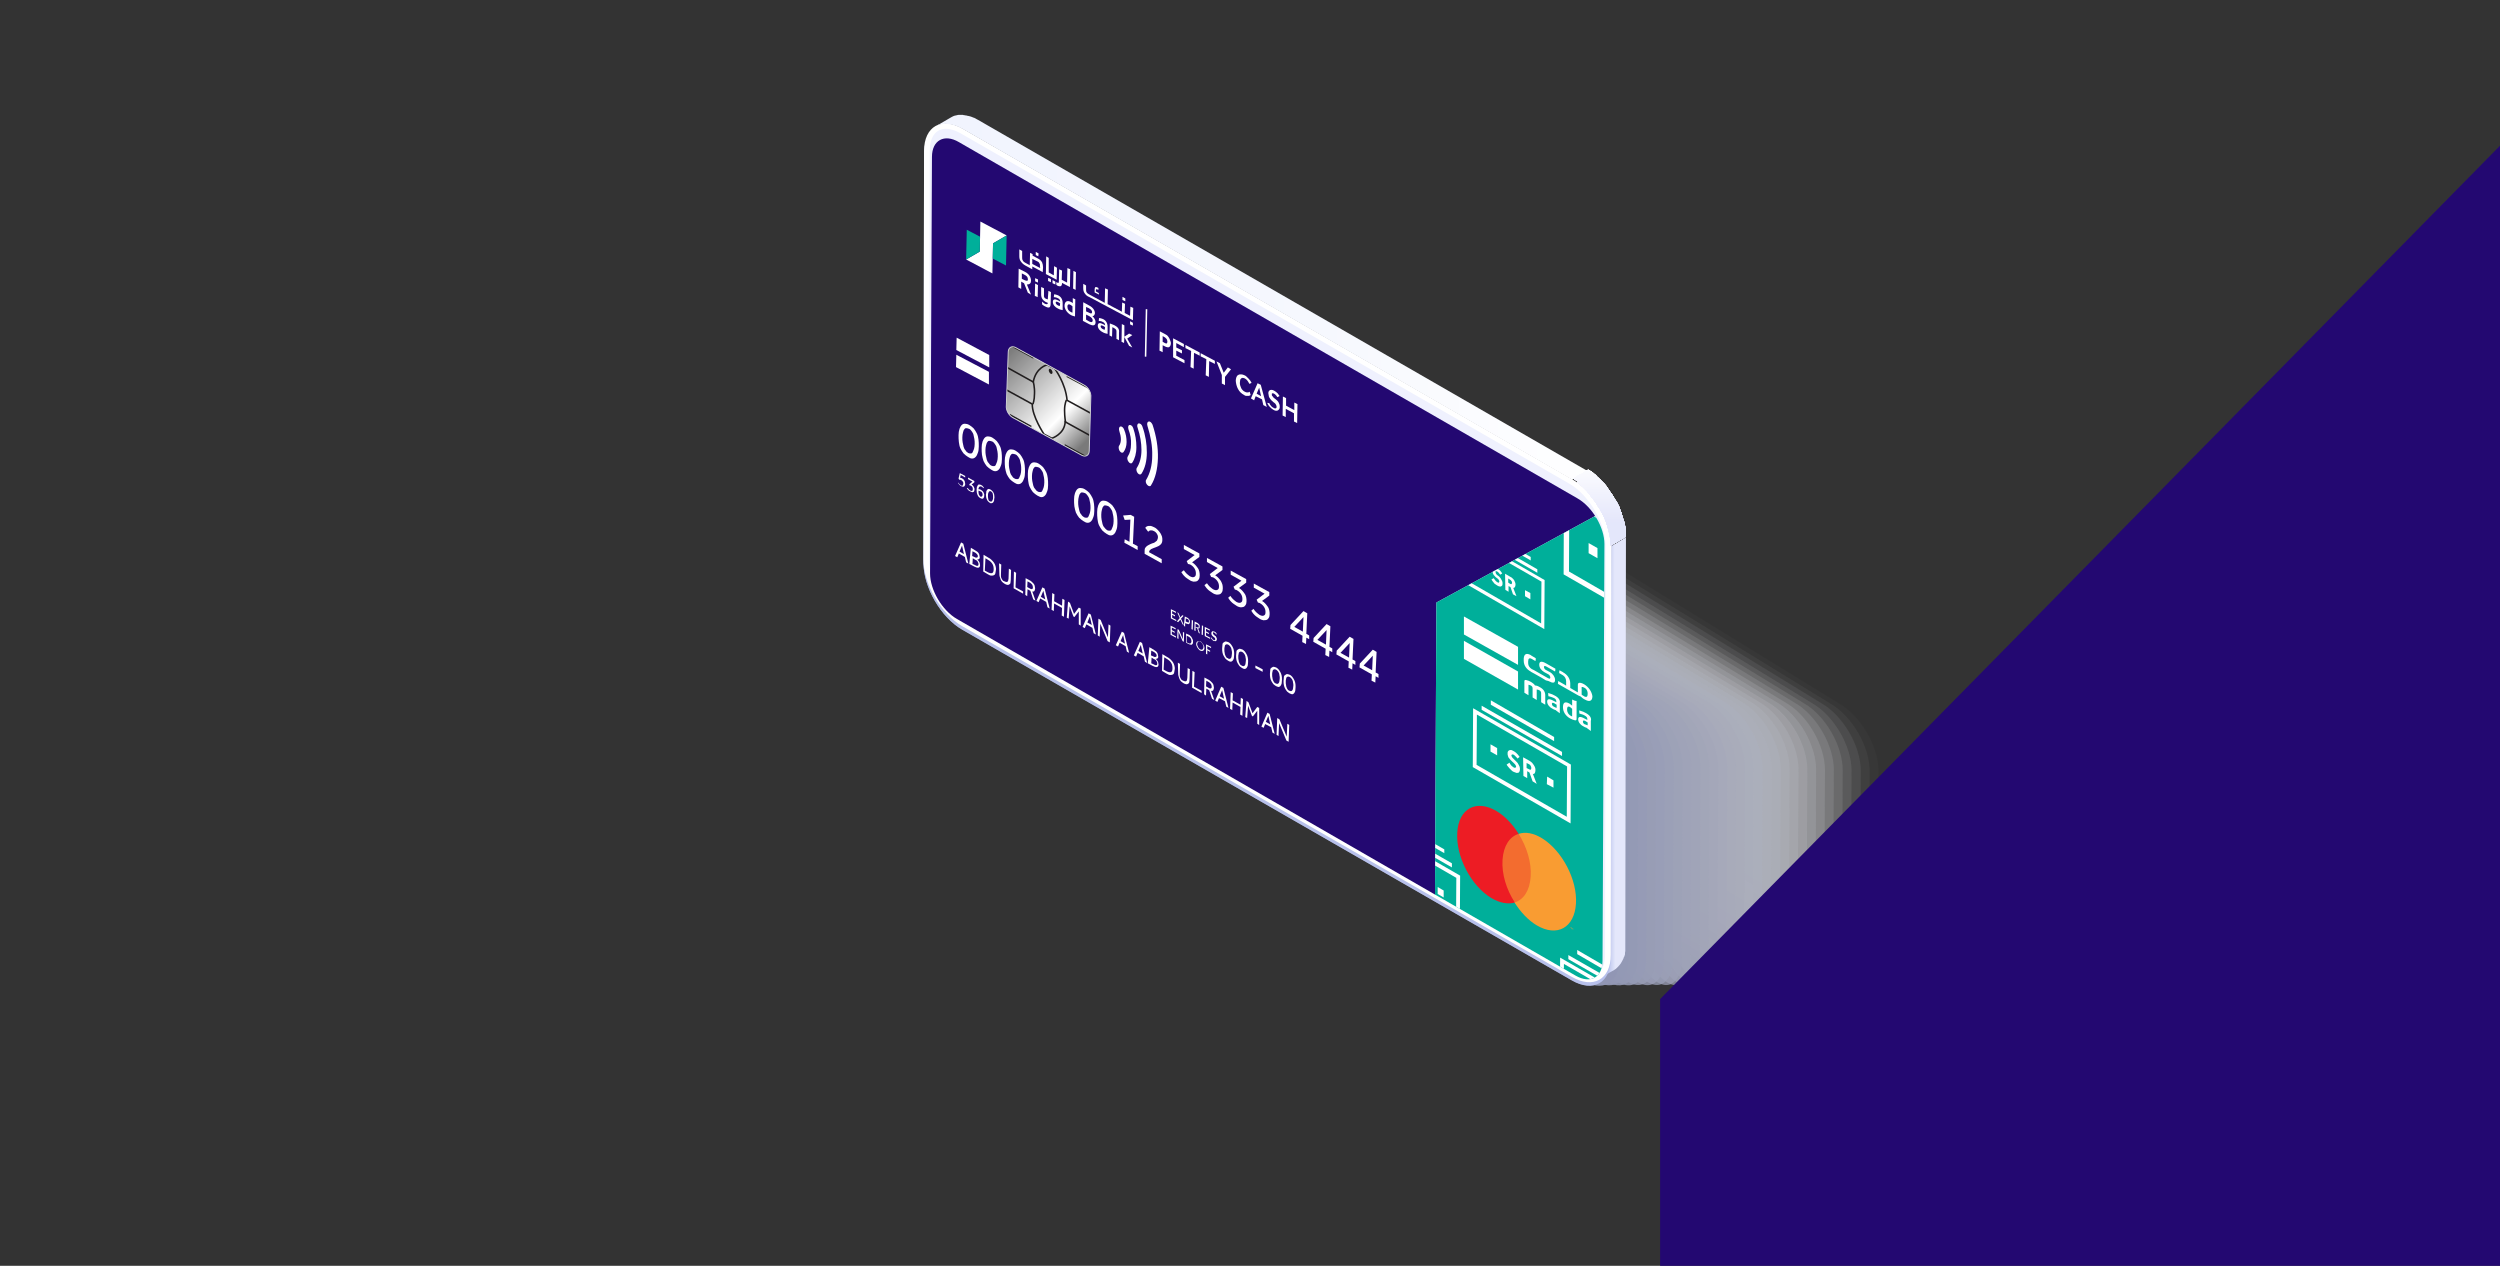 <?xml version="1.0" encoding="utf-8"?>
<!-- Generator: Adobe Illustrator 27.5.0, SVG Export Plug-In . SVG Version: 6.00 Build 0)  -->
<svg version="1.1" id="Layer_1" xmlns="http://www.w3.org/2000/svg" xmlns:xlink="http://www.w3.org/1999/xlink" x="0px" y="0px"
	 viewBox="0 0 790 400" style="enable-background:new 0 0 790 400;" xml:space="preserve">
<rect x="0" y="0" width="790" height="400" fill="#333333" stroke="none"/>
<style type="text/css">
	.st0{opacity:0.7;}
	.st1{fill:#FFFFFF;fill-opacity:0;}
	.st2{opacity:3.000000e-02;fill:#FDFDFE;enable-background:new    ;}
	.st3{opacity:6.000000e-02;fill:#FAFBFE;enable-background:new    ;}
	.st4{opacity:0.1;fill:#F8F9FD;enable-background:new    ;}
	.st5{opacity:0.13;fill:#F6F7FC;enable-background:new    ;}
	.st6{opacity:0.16;fill:#F3F5FC;enable-background:new    ;}
	.st7{opacity:0.19;fill:#F1F3FB;enable-background:new    ;}
	.st8{opacity:0.23;fill:#EFF1FA;enable-background:new    ;}
	.st9{opacity:0.26;fill:#ECEFFA;enable-background:new    ;}
	.st10{opacity:0.29;fill:#EAEDF9;enable-background:new    ;}
	.st11{opacity:0.32;fill:#E8EBF9;enable-background:new    ;}
	.st12{opacity:0.35;fill:#E5E9F8;enable-background:new    ;}
	.st13{opacity:0.39;fill:#E3E7F7;enable-background:new    ;}
	.st14{opacity:0.42;fill:#E1E5F7;enable-background:new    ;}
	.st15{opacity:0.45;fill:#DEE3F6;enable-background:new    ;}
	.st16{opacity:0.48;fill:#DCE1F5;enable-background:new    ;}
	.st17{opacity:0.52;fill:#DADEF5;enable-background:new    ;}
	.st18{opacity:0.55;fill:#D8DCF4;enable-background:new    ;}
	.st19{opacity:0.58;fill:#D5DAF3;enable-background:new    ;}
	.st20{opacity:0.61;fill:#D3D8F3;enable-background:new    ;}
	.st21{opacity:0.65;fill:#D1D6F2;enable-background:new    ;}
	.st22{opacity:0.68;fill:#CED4F1;enable-background:new    ;}
	.st23{opacity:0.71;fill:#CCD2F1;enable-background:new    ;}
	.st24{opacity:0.74;fill:#CAD0F0;enable-background:new    ;}
	.st25{opacity:0.77;fill:#C7CEF0;enable-background:new    ;}
	.st26{opacity:0.81;fill:#C5CCEF;enable-background:new    ;}
	.st27{opacity:0.84;fill:#C3CAEE;enable-background:new    ;}
	.st28{opacity:0.87;fill:#C0C8EE;enable-background:new    ;}
	.st29{opacity:0.9;fill:#BEC6ED;enable-background:new    ;}
	.st30{opacity:0.94;fill:#BCC4EC;enable-background:new    ;}
	.st31{opacity:0.97;fill:#B9C2EC;enable-background:new    ;}
	.st32{fill:#B7C0EB;}
	.st33{fill:url(#SVGID_1_);}
	.st34{fill:#FFFFFF;}
	.st35{fill:#EFF1FE;}
	.st36{fill:url(#SVGID_00000115472705129100163500000004339123213867255205_);}
	.st37{fill:url(#SVGID_00000067942307140811345600000006488966306723668867_);}
	.st38{fill:url(#SVGID_00000077312831463499337740000008860952343396725920_);}
	.st39{fill:url(#SVGID_00000168829062637134577360000012876378644733135023_);}
	.st40{fill:url(#SVGID_00000117668105184638142380000002133205635942366863_);}
	.st41{fill:url(#SVGID_00000168837296403493998000000010698932955376328091_);}
	.st42{fill:url(#SVGID_00000057106921475035030830000008481962042591313586_);}
	.st43{fill:url(#SVGID_00000103240424080939374980000008407854753305928615_);}
	.st44{fill:url(#SVGID_00000065058103307689443320000001457613724843430827_);}
	.st45{fill:url(#SVGID_00000020399508922236397030000017377463291538309533_);}
	.st46{fill:url(#SVGID_00000124872145122164432360000000640281231867593620_);}
	.st47{fill:url(#SVGID_00000160870506618956426570000014026810870519733383_);}
	.st48{fill:url(#SVGID_00000157300942443182183750000003435059052333551748_);}
	.st49{clip-path:url(#SVGID_00000121991354444734600820000017304365306122239145_);}
	.st50{fill:#230871;}
	.st51{fill:#00AF9A;}
	.st52{fill:#758291;}
	.st53{clip-path:url(#SVGID_00000111190482054253199780000016191652246048408235_);}
	.st54{fill:url(#SVGID_00000004508189717424658380000003410070746927016359_);}
	.st55{clip-path:url(#SVGID_00000122702859806176393350000011328724916513310350_);}
	.st56{fill:none;stroke:#211E1F;stroke-width:0.5;}
	.st57{fill:#211E1F;}
	.st58{fill:none;stroke:#D1D3D4;stroke-width:0.3;}
	.st59{fill:none;stroke:#FFFFFF;stroke-width:0.49;stroke-miterlimit:10;}
	.st60{fill:#F36C2F;}
	.st61{fill:#ED1C24;}
	.st62{fill:#F99C32;}
	.st63{clip-path:url(#SVGID_00000072254024574667564560000013955443153013561480_);}
</style>
<g>
	<g id="Layer_1_00000096023131292615390040000007291604210852354450_">
		<g class="st0">
			<path class="st1" d="M584.1,222.5c6.7,3.9,12.3,13.4,12.3,21.2l-0.3,61c0,7.8-5.5,15.5-12.3-11.2L400.5,180.6
				c-6.7,18.9-12.3,4.9-12.2-2.9l0.3-61c0-7.8,5.5-10.9,12.3-7L584.1,222.5L584.1,222.5z"/>
			<path class="st2" d="M581.3,222.4c6.7,3.9,12.3,13.4,12.3,21.2l-0.3,61c0,7.8-5.5,15.3-12.3-10.6L397.4,181.2
				c-6.7,18.2-12.3,4.3-12.2-3.5l0.3-61c0-7.8,5.5-10.9,12.3-7L581.3,222.4L581.3,222.4z"/>
			<path class="st3" d="M578.5,222.4c6.7,3.9,12.3,13.4,12.3,21.2l-0.3,61c0,7.8-5.5,15.2-12.3-10L394.3,181.8
				c-6.7,17.5-12.3,3.7-12.2-4.1l0.3-61c0-7.8,5.5-10.9,12.3-7L578.5,222.4L578.5,222.4z"/>
			<path class="st4" d="M575.7,222.3c6.7,3.9,12.3,13.4,12.3,21.2l-0.3,61c0,7.8-5.5,15-12.3-9.5L391.2,182.4
				c-6.7,16.7-12.3,3.1-12.2-4.7l0.3-61c0-7.8,5.5-10.9,12.3-7L575.7,222.3L575.7,222.3z"/>
			<path class="st5" d="M572.8,222.3c6.7,3.9,12.3,13.4,12.3,21.2l-0.3,61c0,7.8-5.5,14.9-12.3-8.9L388,183
				c-6.7,16-12.3,2.5-12.2-5.3l0.3-61c0-7.8,5.6-10.9,12.3-7L572.8,222.3L572.8,222.3z"/>
			<path class="st6" d="M570,222.2c6.8,3.9,12.3,13.4,12.3,21.2l-0.3,61c0,7.8-5.5,14.8-12.3-8.3L384.9,183.6
				c-6.7,15.3-12.3,1.9-12.2-5.9l0.3-61c0-7.8,5.6-10.9,12.3-7L570,222.2L570,222.2z"/>
			<path class="st7" d="M567.2,222.1c6.8,3.9,12.3,13.4,12.3,21.2l-0.3,61c0,7.8-5.5,14.6-12.3-7.7l-185-112.4
				c-6.7,14.5-12.3,1.3-12.2-6.4l0.3-61c0-7.8,5.6-10.9,12.3-7L567.2,222.1L567.2,222.1z"/>
			<path class="st8" d="M564.4,222.1c6.8,3.9,12.3,13.4,12.3,21.2l-0.3,61c0,7.8-5.5,14.5-12.3-7.1L378.7,184.8
				c-6.7,13.8-12.3,0.7-12.2-7l0.3-61c0-7.8,5.6-10.9,12.3-7L564.4,222.1L564.4,222.1z"/>
			<path class="st9" d="M561.6,222c6.8,3.9,12.3,13.4,12.3,21.2l-0.3,61c0,7.8-5.5,14.3-12.3-6.5L375.6,185.4
				c-6.7,13.1-12.3,0.1-12.2-7.6l0.3-61c0-7.8,5.6-10.9,12.3-7L561.6,222L561.6,222z"/>
			<path class="st10" d="M558.8,222c6.8,3.9,12.3,13.4,12.3,21.2l-0.3,61c0,7.8-5.5,14.2-12.3-5.9L372.5,186
				c-6.7,12.3-12.3-0.4-12.2-8.2l0.3-61c0-7.8,5.6-10.9,12.3-7L558.8,222L558.8,222z"/>
			<path class="st11" d="M556,221.9c6.8,3.9,12.3,13.4,12.3,21.2l-0.3,61c0,7.8-5.5,14-12.3-5.3L369.4,186.6
				c-6.7,11.6-12.3-1-12.2-8.8l0.3-61c0-7.8,5.6-10.9,12.3-7L556,221.9L556,221.9z"/>
			<path class="st12" d="M553.2,221.8c6.8,3.9,12.3,13.4,12.3,21.2l-0.3,61c0,7.8-5.5,13.9-12.3-4.8l-186.6-112
				c-6.7,10.8-12.3-1.6-12.2-9.4l0.3-61c0-7.8,5.6-10.9,12.3-7L553.2,221.8L553.2,221.8z"/>
			<path class="st13" d="M550.4,221.8c6.8,3.9,12.3,13.4,12.3,21.2l-0.3,61c0,7.8-5.5,13.7-12.3-4.2l-186.9-112
				c-6.7,10.1-12.3-2.2-12.2-10l0.3-61c0-7.8,5.6-10.9,12.3-7L550.4,221.8L550.4,221.8z"/>
			<path class="st14" d="M547.5,221.7c6.8,3.9,12.3,13.4,12.3,21.2l-0.3,61c0,7.8-5.5,13.6-12.3-3.6l-187.1-112
				c-6.7,9.4-12.3-2.8-12.3-10.6l0.3-61c0-7.8,5.6-10.9,12.3-7L547.5,221.7L547.5,221.7z"/>
			<path class="st15" d="M544.7,221.6c6.8,3.9,12.3,13.4,12.3,21.2l-0.3,61c0,7.8-5.5,13.4-12.3-3L357,188.9
				c-6.7,8.6-12.3-3.4-12.3-11.1l0.3-61c0-7.8,5.6-10.9,12.3-7L544.7,221.6L544.7,221.6z"/>
			<path class="st16" d="M541.9,221.6c6.8,3.9,12.3,13.4,12.3,21.2l-0.3,61c0,7.8-5.5,13.3-12.3-2.4L353.8,189.5
				c-6.7,7.9-12.3-4-12.3-11.7l0.3-61c0-7.8,5.6-10.9,12.3-7L541.9,221.6L541.9,221.6z"/>
			<path class="st17" d="M539.1,221.5c6.8,3.9,12.3,13.4,12.3,21.2l-0.3,61c0,7.8-5.5,13.1-12.3-1.8l-188-111.8
				c-6.8,7.2-12.3-4.6-12.3-12.3l0.3-61c0-7.8,5.6-10.9,12.3-7L539.1,221.5L539.1,221.5z"/>
			<path class="st18" d="M536.3,221.5c6.8,3.9,12.3,13.4,12.3,21.2l-0.3,61c0,7.8-5.5,13-12.3-1.2L347.6,190.7
				c-6.8,6.4-12.3-5.2-12.3-12.9l0.3-61c0-7.8,5.6-10.9,12.3-7L536.3,221.5L536.3,221.5z"/>
			<path class="st19" d="M533.5,221.4c6.8,3.9,12.3,13.4,12.3,21.2l-0.3,61c0,7.8-5.5,12.8-12.3-0.6L344.5,191.3
				c-6.8,5.7-12.3-5.8-12.3-13.5l0.3-61c0-7.8,5.6-10.9,12.3-7L533.5,221.4L533.5,221.4z"/>
			<path class="st20" d="M530.7,221.4c6.8,3.9,12.3,13.4,12.3,21.2l-0.3,61c0,7.8-5.5,12.7-12.3,0l-189-111.7
				c-6.8,4.9-12.3-6.3-12.3-14.1l0.3-61c0-7.8,5.6-10.9,12.3-7L530.7,221.4L530.7,221.4z"/>
			<path class="st21" d="M527.9,221.3c6.8,3.9,12.3,13.4,12.3,21.2l-0.3,61c0,7.8-5.5,12.5-12.3,0.6L338.3,192.5
				c-6.8,4.2-12.3-6.9-12.3-14.7l0.3-61c0-7.8,5.6-10.9,12.3-7L527.9,221.3L527.9,221.3z"/>
			<path class="st22" d="M525.1,221.2c6.8,3.9,12.3,13.4,12.3,21.2l-0.3,61c0,7.8-5.5,12.4-12.3,1.1L335.2,193.1
				c-6.8,3.5-12.3-7.5-12.3-15.3l0.3-61c0-7.8,5.6-10.9,12.3-7L525.1,221.2L525.1,221.2z"/>
			<path class="st23" d="M522.2,221.2c6.8,3.9,12.3,13.4,12.3,21.2l-0.3,61c0,7.8-5.5,12.2-12.3,1.7L332.1,193.7
				c-6.8,2.7-12.3-8.1-12.3-15.9l0.3-61c0-7.8,5.6-10.9,12.3-7L522.2,221.2L522.2,221.2z"/>
			<path class="st24" d="M519.4,221.1c6.8,3.9,12.3,13.4,12.3,21.2l-0.3,61c0,7.8-5.5,12.1-12.3,2.3L329,194.3
				c-6.8,2-12.3-8.7-12.3-16.4l0.3-61c0-7.8,5.6-10.9,12.3-7L519.4,221.1L519.4,221.1z"/>
			<path class="st25" d="M516.6,221c6.8,3.9,12.3,13.4,12.3,21.2l-0.3,61c0,7.8-5.5,12-12.3,2.9L325.9,194.9
				c-6.8,1.3-12.3-9.3-12.3-17l0.3-61c0-7.8,5.6-10.9,12.3-7L516.6,221z"/>
			<path class="st26" d="M513.8,221c6.8,3.9,12.3,13.4,12.3,21.2l-0.3,61c0,7.8-5.5,11.8-12.3,3.5L322.8,195.5
				c-6.8,0.5-12.3-9.9-12.3-17.6l0.3-61c0-7.8,5.6-10.9,12.3-7L513.8,221L513.8,221z"/>
			<path class="st27" d="M511,220.9c6.8,3.9,12.3,13.4,12.3,21.2l-0.3,61c0,7.8-5.5,11.6-12.3,4.1l-191-111.1
				c-6.8-0.2-12.3-10.5-12.3-18.2l0.3-61c0-7.8,5.6-10.9,12.3-7L511,220.9L511,220.9z"/>
			<path class="st28" d="M508.2,220.9c6.8,3.9,12.3,13.4,12.3,21.2l-0.3,61c0,7.8-5.5,11.5-12.3,4.7L316.5,196.7
				c-6.8-0.9-12.3-11.1-12.3-18.8l0.3-61c0-7.8,5.6-10.9,12.3-7L508.2,220.9L508.2,220.9z"/>
			<path class="st29" d="M505.4,220.8c6.8,3.9,12.3,13.4,12.3,21.2l-0.3,61c0,7.8-5.5,11.4-12.3,5.3l-191.6-111
				c-6.8-1.7-12.3-11.6-12.3-19.4l0.3-61c0-7.8,5.6-10.9,12.3-7L505.4,220.8L505.4,220.8z"/>
			<path class="st30" d="M502.6,220.7c6.8,3.9,12.3,13.4,12.3,21.2l-0.3,61c0,7.8-5.5,11.2-12.3,5.9l-192-111
				c-6.8-2.4-12.3-12.2-12.3-20l0.3-61c0-7.8,5.6-10.9,12.3-7L502.6,220.7L502.6,220.7z"/>
			<path class="st31" d="M499.8,220.7c6.8,3.9,12.3,13.4,12.3,21.2l-0.3,61c0,7.8-5.5,11.1-12.3,6.5l-192.3-111
				c-6.8-3.1-12.3-12.8-12.3-20.6l0.3-61c0-7.8,5.6-10.9,12.3-7L499.8,220.7L499.8,220.7z"/>
			<path class="st32" d="M497,220.6c6.8,3.9,12.3,13.4,12.3,21.2l-0.3,61c0,7.8-5.5,10.9-12.3,7L304.1,199
				c-6.8-3.9-12.3-13.4-12.3-21.2l0.3-61c0-7.8,5.6-10.9,12.3-7L497,220.6L497,220.6z"/>
		</g>
		
			<linearGradient id="SVGID_1_" gradientUnits="userSpaceOnUse" x1="-3162.798" y1="-3086.666" x2="-3159.118" y2="-3086.666" gradientTransform="matrix(2.38 -3.738494e-03 -3.738494e-03 -2.38 8023.826 -7118.538)">
			<stop  offset="0" style="stop-color:#B7C0EB"/>
			<stop  offset="0.28" style="stop-color:#E4E7FB"/>
			<stop  offset="1" style="stop-color:#E4E7FB"/>
		</linearGradient>
		<path class="st33" d="M509.1,172.6l-0.2,129c0,0.5,0,0.9-0.1,1.3v0.1c0,0.4-0.1,0.8-0.2,1.1v0.1c-0.1,0.4-0.2,0.7-0.3,1
			c0,0,0,0.1,0,0.2c-0.1,0.3-0.2,0.6-0.4,0.9c0,0,0,0,0,0.1c-0.1,0.3-0.3,0.6-0.5,0.9c-0.3,0.4-0.5,0.7-0.9,1
			c-0.1,0.1-0.1,0.2-0.2,0.2c-0.3,0.3-0.7,0.6-1,0.8l0,0l0,0c1.6-1,3.2-1.9,4.8-2.8c0.4-0.2,0.7-0.5,1-0.8c0.1-0.1,0.1-0.1,0.2-0.2
			c0.3-0.3,0.6-0.7,0.9-1.1l0,0c0.2-0.3,0.3-0.5,0.5-0.9l0,0l0,0c0.1-0.2,0.2-0.4,0.3-0.6l0,0l0,0l0,0c0-0.1,0.1-0.2,0.1-0.3
			c0-0.1,0-0.1,0.1-0.2s0-0.1,0.1-0.2c0.1-0.2,0.1-0.4,0.2-0.6c0-0.1,0-0.1,0-0.2v-0.1c0-0.1,0-0.1,0-0.2c0-0.2,0.1-0.4,0.1-0.6
			c0-0.1,0-0.2,0-0.3v-0.1V300c0-0.2,0-0.4,0-0.6s0-0.4,0-0.6l0,0l0.2-129L509.1,172.6L509.1,172.6z"/>
		<g>
			<path class="st32" d="M496.9,152.6c6.8,3.9,12.3,13.4,12.3,21.2l-0.2,129c0,7.8-5.5,10.9-12.3,7L304.1,199
				c-6.8-3.9-12.3-13.4-12.3-21.2l0.2-129c0-7.8,5.6-10.9,12.3-7L496.9,152.6L496.9,152.6z"/>
			<path class="st34" d="M496.9,151.5c6.8,3.9,12.3,13.4,12.3,21.2l-0.2,129c0,7.8-5.5,10.9-12.3,7L304.1,197.9
				c-6.8-3.9-12.3-13.4-12.3-21.2l0.2-129c0-7.8,5.6-10.9,12.3-7L496.9,151.5L496.9,151.5z"/>
			<path class="st35" d="M502.1,308.6c-1.4,0-3-0.5-4.6-1.4L305,196.4c-6.2-3.6-11.4-12.6-11.4-19.7l0.2-129c0-4.4,1.9-7,5.1-7
				c1.4,0,3,0.5,4.6,1.4L496,152.9c6.2,3.6,11.4,12.6,11.4,19.7l-0.2,129C507.2,306,505.3,308.6,502.1,308.6L502.1,308.6z"/>
		</g>
		
			<linearGradient id="SVGID_00000165219933562049820810000014496847712428536988_" gradientUnits="userSpaceOnUse" x1="-3163.777" y1="-3057.222" x2="-3163.777" y2="-3047.133" gradientTransform="matrix(2.38 -3.738494e-03 -3.738494e-03 -2.38 8023.826 -7118.538)">
			<stop  offset="0.18" style="stop-color:#E4E7FB"/>
			<stop  offset="0.21" style="stop-color:#E5E7FB"/>
			<stop  offset="1" style="stop-color:#FFFFFF"/>
		</linearGradient>
		<path style="fill:url(#SVGID_00000165219933562049820810000014496847712428536988_);" d="M499.2,153.1l0.1,0.1
			c0.4,0.3,0.7,0.6,1,0.9c0,0.1,0.1,0.1,0.1,0.1c0.3,0.3,0.7,0.7,1,1l0.1,0.1c0.4,0.4,0.7,0.8,1,1.2c0,0,0,0,0,0.1
			c0.3,0.4,0.6,0.8,1,1.2c0,0.1,0.1,0.1,0.1,0.2c0.3,0.4,0.5,0.7,0.8,1.1c0.2,0.3,0.4,0.6,0.5,0.8s0.3,0.4,0.4,0.6
			c0.1,0.1,0.1,0.2,0.2,0.3c0.2,0.4,0.4,0.8,0.6,1.2c0,0,0,0.1,0.1,0.1c0.2,0.5,0.5,1,0.7,1.4l0,0c0.2,0.5,0.4,0.9,0.6,1.4v0.1
			c0.2,0.5,0.3,1,0.5,1.5v0.1c0.1,0.5,0.3,0.9,0.4,1.4v0.1c0.1,0.5,0.2,1,0.3,1.4l0,0c0.1,0.5,0.1,1,0.2,1.4c0,0.1,0,0.1,0,0.1
			c0,0.5,0.1,0.9,0.1,1.4l4.8-2.8c0-0.2,0-0.4,0-0.5c0-0.2,0-0.4,0-0.6c0-0.1,0-0.2,0-0.3v-0.1c0-0.1,0-0.1,0-0.2
			c0-0.2,0-0.4-0.1-0.6c0-0.2-0.1-0.4-0.1-0.6l0,0v-0.1c0-0.2-0.1-0.4-0.1-0.6c0-0.2-0.1-0.4-0.1-0.6c0-0.1,0-0.2-0.1-0.2
			c0-0.1,0-0.1,0-0.1c0-0.1,0-0.2-0.1-0.3c-0.1-0.2-0.1-0.4-0.2-0.6c0-0.2-0.1-0.3-0.2-0.5v-0.1v-0.1c-0.1-0.2-0.1-0.4-0.2-0.6
			c-0.1-0.2-0.1-0.4-0.2-0.6c0-0.1,0-0.1,0-0.1v-0.1c0-0.1-0.1-0.3-0.2-0.4c-0.1-0.2-0.2-0.4-0.2-0.6c-0.1-0.1-0.1-0.3-0.2-0.5
			c0,0,0,0,0-0.1c0,0,0,0,0-0.1c-0.1-0.2-0.2-0.4-0.3-0.6c-0.1-0.2-0.2-0.4-0.3-0.6v-0.1c0,0,0-0.1-0.1-0.1
			c-0.1-0.2-0.2-0.4-0.3-0.5c-0.1-0.2-0.2-0.4-0.4-0.6c-0.1-0.1-0.1-0.2-0.2-0.4c0,0,0-0.1-0.1-0.1c-0.1-0.2-0.2-0.4-0.3-0.5
			c-0.2-0.3-0.3-0.6-0.5-0.8c0-0.1,0-0.1-0.1-0.1c-0.2-0.4-0.5-0.7-0.7-1c0,0,0,0,0-0.1l0,0c-0.2-0.3-0.4-0.5-0.5-0.7
			s-0.3-0.3-0.4-0.5c0,0,0,0,0-0.1l0,0c-0.2-0.2-0.3-0.4-0.5-0.6c-0.2-0.2-0.3-0.4-0.5-0.5c0,0,0-0.1-0.1-0.1c0,0,0,0-0.1-0.1
			s-0.2-0.3-0.4-0.4c-0.2-0.2-0.3-0.4-0.5-0.5c0-0.1-0.1-0.1-0.1-0.1l-0.1-0.1c-0.1-0.1-0.2-0.2-0.3-0.3c-0.2-0.2-0.4-0.3-0.5-0.5
			c-0.1-0.1-0.1-0.1-0.2-0.2l-0.1-0.1c-0.1-0.1-0.1-0.1-0.2-0.2c-0.2-0.1-0.4-0.3-0.5-0.4c-0.1-0.1-0.2-0.2-0.4-0.3l0,0
			c0,0-0.1,0-0.1-0.1c-0.2-0.1-0.3-0.2-0.5-0.3s-0.3-0.2-0.5-0.3c0,0-0.1,0-0.1-0.1l-4.8,2.8c0.4,0.2,0.8,0.5,1.2,0.8l0.1,0.1
			C498.5,152.6,498.9,152.8,499.2,153.1L499.2,153.1z"/>
		
			<linearGradient id="SVGID_00000070805350024899491410000001809856832415316926_" gradientUnits="userSpaceOnUse" x1="-3163.777" y1="-3057.222" x2="-3163.777" y2="-3047.133" gradientTransform="matrix(2.38 -3.738494e-03 -3.738494e-03 -2.38 8023.826 -7118.538)">
			<stop  offset="0.18" style="stop-color:#E4E7FB"/>
			<stop  offset="0.21" style="stop-color:#E5E7FB"/>
			<stop  offset="1" style="stop-color:#FFFFFF"/>
		</linearGradient>
		<path style="fill:url(#SVGID_00000070805350024899491410000001809856832415316926_);" d="M499.2,153.1l0.1,0.1
			c0.4,0.3,0.7,0.6,1,0.9c0,0.1,0.1,0.1,0.1,0.1c0.3,0.3,0.7,0.7,1,1l0.1,0.1c0.4,0.4,0.7,0.8,1,1.2c0,0,0,0,0,0.1
			c0.3,0.4,0.6,0.8,1,1.2c0,0.1,0.1,0.1,0.1,0.2c0.3,0.4,0.5,0.7,0.8,1.1c0.2,0.3,0.4,0.6,0.5,0.8s0.3,0.4,0.4,0.6
			c0.1,0.1,0.1,0.2,0.2,0.3c0.2,0.4,0.4,0.8,0.6,1.2c0,0,0,0.1,0.1,0.1c0.2,0.5,0.5,1,0.7,1.4l0,0c0.2,0.5,0.4,0.9,0.6,1.4v0.1
			c0.2,0.5,0.3,1,0.5,1.5v0.1c0.1,0.5,0.3,0.9,0.4,1.4v0.1c0.1,0.5,0.2,1,0.3,1.4l0,0c0.1,0.5,0.1,1,0.2,1.4c0,0.1,0,0.1,0,0.1
			c0,0.5,0.1,0.9,0.1,1.4l4.8-2.8c0-0.2,0-0.4,0-0.5c0-0.2,0-0.4,0-0.6c0-0.1,0-0.2,0-0.3v-0.1c0-0.1,0-0.1,0-0.2
			c0-0.2,0-0.4-0.1-0.6c0-0.2-0.1-0.4-0.1-0.6l0,0v-0.1c0-0.2-0.1-0.4-0.1-0.6c0-0.2-0.1-0.4-0.1-0.6c0-0.1,0-0.2-0.1-0.2
			c0-0.1,0-0.1,0-0.1c0-0.1,0-0.2-0.1-0.3c-0.1-0.2-0.1-0.4-0.2-0.6c0-0.2-0.1-0.3-0.2-0.5v-0.1v-0.1c-0.1-0.2-0.1-0.4-0.2-0.6
			c-0.1-0.2-0.1-0.4-0.2-0.6c0-0.1,0-0.1,0-0.1v-0.1c0-0.1-0.1-0.3-0.2-0.4c-0.1-0.2-0.2-0.4-0.2-0.6c-0.1-0.1-0.1-0.3-0.2-0.5
			c0,0,0,0,0-0.1c0,0,0,0,0-0.1c-0.1-0.2-0.2-0.4-0.3-0.6c-0.1-0.2-0.2-0.4-0.3-0.6v-0.1c0,0,0-0.1-0.1-0.1
			c-0.1-0.2-0.2-0.4-0.3-0.5c-0.1-0.2-0.2-0.4-0.4-0.6c-0.1-0.1-0.1-0.2-0.2-0.4c0,0,0-0.1-0.1-0.1c-0.1-0.2-0.2-0.4-0.3-0.5
			c-0.2-0.3-0.3-0.6-0.5-0.8c0-0.1,0-0.1-0.1-0.1c-0.2-0.4-0.5-0.7-0.7-1c0,0,0,0,0-0.1l0,0c-0.2-0.3-0.4-0.5-0.5-0.7
			s-0.3-0.3-0.4-0.5c0,0,0,0,0-0.1l0,0c-0.2-0.2-0.3-0.4-0.5-0.6c-0.2-0.2-0.3-0.4-0.5-0.5c0,0,0-0.1-0.1-0.1c0,0,0,0-0.1-0.1
			s-0.2-0.3-0.4-0.4c-0.2-0.2-0.3-0.4-0.5-0.5c0-0.1-0.1-0.1-0.1-0.1l-0.1-0.1c-0.1-0.1-0.2-0.2-0.3-0.3c-0.2-0.2-0.4-0.3-0.5-0.5
			c-0.1-0.1-0.1-0.1-0.2-0.2l-0.1-0.1c-0.1-0.1-0.1-0.1-0.2-0.2c-0.2-0.1-0.4-0.3-0.5-0.4c-0.1-0.1-0.2-0.2-0.4-0.3l0,0
			c0,0-0.1,0-0.1-0.1c-0.2-0.1-0.3-0.2-0.5-0.3s-0.3-0.2-0.5-0.3c0,0-0.1,0-0.1-0.1l-4.8,2.8c0.4,0.2,0.8,0.5,1.2,0.8l0.1,0.1
			C498.5,152.6,498.9,152.8,499.2,153.1L499.2,153.1z"/>
		
			<linearGradient id="SVGID_00000068636570556139084910000006990859074800324002_" gradientUnits="userSpaceOnUse" x1="-3163.777" y1="-3057.222" x2="-3163.777" y2="-3047.133" gradientTransform="matrix(2.38 -3.738494e-03 -3.738494e-03 -2.38 8023.826 -7118.538)">
			<stop  offset="0.18" style="stop-color:#E4E7FB"/>
			<stop  offset="0.21" style="stop-color:#E5E7FB"/>
			<stop  offset="1" style="stop-color:#FFFFFF"/>
		</linearGradient>
		<path style="fill:url(#SVGID_00000068636570556139084910000006990859074800324002_);" d="M499.2,153.1l0.1,0.1
			c0.4,0.3,0.7,0.6,1,0.9c0,0.1,0.1,0.1,0.1,0.1c0.3,0.3,0.7,0.7,1,1l0.1,0.1c0.4,0.4,0.7,0.8,1,1.2c0,0,0,0,0,0.1
			c0.3,0.4,0.6,0.8,1,1.2c0,0.1,0.1,0.1,0.1,0.2c0.3,0.4,0.5,0.7,0.8,1.1c0.2,0.3,0.4,0.6,0.5,0.8s0.3,0.4,0.4,0.6
			c0.1,0.1,0.1,0.2,0.2,0.3c0.2,0.4,0.4,0.8,0.6,1.2c0,0,0,0.1,0.1,0.1c0.2,0.5,0.5,1,0.7,1.4l0,0c0.2,0.5,0.4,0.9,0.6,1.4v0.1
			c0.2,0.5,0.3,1,0.5,1.5v0.1c0.1,0.5,0.3,0.9,0.4,1.4v0.1c0.1,0.5,0.2,1,0.3,1.4l0,0c0.1,0.5,0.1,1,0.2,1.4c0,0.1,0,0.1,0,0.1
			c0,0.5,0.1,0.9,0.1,1.4l4.8-2.8c0-0.2,0-0.4,0-0.5c0-0.2,0-0.4,0-0.6c0-0.1,0-0.2,0-0.3v-0.1c0-0.1,0-0.1,0-0.2
			c0-0.2,0-0.4-0.1-0.6c0-0.2-0.1-0.4-0.1-0.6l0,0v-0.1c0-0.2-0.1-0.4-0.1-0.6c0-0.2-0.1-0.4-0.1-0.6c0-0.1,0-0.2-0.1-0.2
			c0-0.1,0-0.1,0-0.1c0-0.1,0-0.2-0.1-0.3c-0.1-0.2-0.1-0.4-0.2-0.6c0-0.2-0.1-0.3-0.2-0.5v-0.1v-0.1c-0.1-0.2-0.1-0.4-0.2-0.6
			c-0.1-0.2-0.1-0.4-0.2-0.6c0-0.1,0-0.1,0-0.1v-0.1c0-0.1-0.1-0.3-0.2-0.4c-0.1-0.2-0.2-0.4-0.2-0.6c-0.1-0.1-0.1-0.3-0.2-0.5
			c0,0,0,0,0-0.1c0,0,0,0,0-0.1c-0.1-0.2-0.2-0.4-0.3-0.6c-0.1-0.2-0.2-0.4-0.3-0.6v-0.1c0,0,0-0.1-0.1-0.1
			c-0.1-0.2-0.2-0.4-0.3-0.5c-0.1-0.2-0.2-0.4-0.4-0.6c-0.1-0.1-0.1-0.2-0.2-0.4c0,0,0-0.1-0.1-0.1c-0.1-0.2-0.2-0.4-0.3-0.5
			c-0.2-0.3-0.3-0.6-0.5-0.8c0-0.1,0-0.1-0.1-0.1c-0.2-0.4-0.5-0.7-0.7-1c0,0,0,0,0-0.1l0,0c-0.2-0.3-0.4-0.5-0.5-0.7
			s-0.3-0.3-0.4-0.5c0,0,0,0,0-0.1l0,0c-0.2-0.2-0.3-0.4-0.5-0.6c-0.2-0.2-0.3-0.4-0.5-0.5c0,0,0-0.1-0.1-0.1c0,0,0,0-0.1-0.1
			s-0.2-0.3-0.4-0.4c-0.2-0.2-0.3-0.4-0.5-0.5c0-0.1-0.1-0.1-0.1-0.1l-0.1-0.1c-0.1-0.1-0.2-0.2-0.3-0.3c-0.2-0.2-0.4-0.3-0.5-0.5
			c-0.1-0.1-0.1-0.1-0.2-0.2l-0.1-0.1c-0.1-0.1-0.1-0.1-0.2-0.2c-0.2-0.1-0.4-0.3-0.5-0.4c-0.1-0.1-0.2-0.2-0.4-0.3l0,0
			c0,0-0.1,0-0.1-0.1c-0.2-0.1-0.3-0.2-0.5-0.3s-0.3-0.2-0.5-0.3c0,0-0.1,0-0.1-0.1l-4.8,2.8c0.4,0.2,0.8,0.5,1.2,0.8l0.1,0.1
			C498.5,152.6,498.9,152.8,499.2,153.1L499.2,153.1z"/>
		
			<linearGradient id="SVGID_00000115488668303701390800000017790215952655683988_" gradientUnits="userSpaceOnUse" x1="-3163.777" y1="-3057.222" x2="-3163.777" y2="-3047.133" gradientTransform="matrix(2.38 -3.738494e-03 -3.738494e-03 -2.38 8023.826 -7118.538)">
			<stop  offset="0.18" style="stop-color:#E4E7FB"/>
			<stop  offset="0.21" style="stop-color:#E5E7FB"/>
			<stop  offset="1" style="stop-color:#FFFFFF"/>
		</linearGradient>
		<path style="fill:url(#SVGID_00000115488668303701390800000017790215952655683988_);" d="M499.2,153.1l0.1,0.1
			c0.4,0.3,0.7,0.6,1,0.9c0,0.1,0.1,0.1,0.1,0.1c0.3,0.3,0.7,0.7,1,1l0.1,0.1c0.4,0.4,0.7,0.8,1,1.2c0,0,0,0,0,0.1
			c0.3,0.4,0.6,0.8,1,1.2c0,0.1,0.1,0.1,0.1,0.2c0.3,0.4,0.5,0.7,0.8,1.1c0.2,0.3,0.4,0.6,0.5,0.8s0.3,0.4,0.4,0.6
			c0.1,0.1,0.1,0.2,0.2,0.3c0.2,0.4,0.4,0.8,0.6,1.2c0,0,0,0.1,0.1,0.1c0.2,0.5,0.5,1,0.7,1.4l0,0c0.2,0.5,0.4,0.9,0.6,1.4v0.1
			c0.2,0.5,0.3,1,0.5,1.5v0.1c0.1,0.5,0.3,0.9,0.4,1.4v0.1c0.1,0.5,0.2,1,0.3,1.4l0,0c0.1,0.5,0.1,1,0.2,1.4c0,0.1,0,0.1,0,0.1
			c0,0.5,0.1,0.9,0.1,1.4l4.8-2.8c0-0.2,0-0.4,0-0.5c0-0.2,0-0.4,0-0.6c0-0.1,0-0.2,0-0.3v-0.1c0-0.1,0-0.1,0-0.2
			c0-0.2,0-0.4-0.1-0.6c0-0.2-0.1-0.4-0.1-0.6l0,0v-0.1c0-0.2-0.1-0.4-0.1-0.6c0-0.2-0.1-0.4-0.1-0.6c0-0.1,0-0.2-0.1-0.2
			c0-0.1,0-0.1,0-0.1c0-0.1,0-0.2-0.1-0.3c-0.1-0.2-0.1-0.4-0.2-0.6c0-0.2-0.1-0.3-0.2-0.5v-0.1v-0.1c-0.1-0.2-0.1-0.4-0.2-0.6
			c-0.1-0.2-0.1-0.4-0.2-0.6c0-0.1,0-0.1,0-0.1v-0.1c0-0.1-0.1-0.3-0.2-0.4c-0.1-0.2-0.2-0.4-0.2-0.6c-0.1-0.1-0.1-0.3-0.2-0.5
			c0,0,0,0,0-0.1c0,0,0,0,0-0.1c-0.1-0.2-0.2-0.4-0.3-0.6c-0.1-0.2-0.2-0.4-0.3-0.6v-0.1c0,0,0-0.1-0.1-0.1
			c-0.1-0.2-0.2-0.4-0.3-0.5c-0.1-0.2-0.2-0.4-0.4-0.6c-0.1-0.1-0.1-0.2-0.2-0.4c0,0,0-0.1-0.1-0.1c-0.1-0.2-0.2-0.4-0.3-0.5
			c-0.2-0.3-0.3-0.6-0.5-0.8c0-0.1,0-0.1-0.1-0.1c-0.2-0.4-0.5-0.7-0.7-1c0,0,0,0,0-0.1l0,0c-0.2-0.3-0.4-0.5-0.5-0.7
			s-0.3-0.3-0.4-0.5c0,0,0,0,0-0.1l0,0c-0.2-0.2-0.3-0.4-0.5-0.6c-0.2-0.2-0.3-0.4-0.5-0.5c0,0,0-0.1-0.1-0.1c0,0,0,0-0.1-0.1
			s-0.2-0.3-0.4-0.4c-0.2-0.2-0.3-0.4-0.5-0.5c0-0.1-0.1-0.1-0.1-0.1l-0.1-0.1c-0.1-0.1-0.2-0.2-0.3-0.3c-0.2-0.2-0.4-0.3-0.5-0.5
			c-0.1-0.1-0.1-0.1-0.2-0.2l-0.1-0.1c-0.1-0.1-0.1-0.1-0.2-0.2c-0.2-0.1-0.4-0.3-0.5-0.4c-0.1-0.1-0.2-0.2-0.4-0.3l0,0
			c0,0-0.1,0-0.1-0.1c-0.2-0.1-0.3-0.2-0.5-0.3s-0.3-0.2-0.5-0.3c0,0-0.1,0-0.1-0.1l-4.8,2.8c0.4,0.2,0.8,0.5,1.2,0.8l0.1,0.1
			C498.5,152.6,498.9,152.8,499.2,153.1L499.2,153.1z"/>
		
			<linearGradient id="SVGID_00000001636595641256156600000008850912506485172638_" gradientUnits="userSpaceOnUse" x1="-3163.777" y1="-3057.222" x2="-3163.777" y2="-3047.133" gradientTransform="matrix(2.38 -3.738494e-03 -3.738494e-03 -2.38 8023.826 -7118.538)">
			<stop  offset="0.18" style="stop-color:#E4E7FB"/>
			<stop  offset="0.21" style="stop-color:#E5E7FB"/>
			<stop  offset="1" style="stop-color:#FFFFFF"/>
		</linearGradient>
		<path style="fill:url(#SVGID_00000001636595641256156600000008850912506485172638_);" d="M499.2,153.1l0.1,0.1
			c0.4,0.3,0.7,0.6,1,0.9c0,0.1,0.1,0.1,0.1,0.1c0.3,0.3,0.7,0.7,1,1l0.1,0.1c0.4,0.4,0.7,0.8,1,1.2c0,0,0,0,0,0.1
			c0.3,0.4,0.6,0.8,1,1.2c0,0.1,0.1,0.1,0.1,0.2c0.3,0.4,0.5,0.7,0.8,1.1c0.2,0.3,0.4,0.6,0.5,0.8s0.3,0.4,0.4,0.6
			c0.1,0.1,0.1,0.2,0.2,0.3c0.2,0.4,0.4,0.8,0.6,1.2c0,0,0,0.1,0.1,0.1c0.2,0.5,0.5,1,0.7,1.4l0,0c0.2,0.5,0.4,0.9,0.6,1.4v0.1
			c0.2,0.5,0.3,1,0.5,1.5v0.1c0.1,0.5,0.3,0.9,0.4,1.4v0.1c0.1,0.5,0.2,1,0.3,1.4l0,0c0.1,0.5,0.1,1,0.2,1.4c0,0.1,0,0.1,0,0.1
			c0,0.5,0.1,0.9,0.1,1.4l4.8-2.8c0-0.2,0-0.4,0-0.5c0-0.2,0-0.4,0-0.6c0-0.1,0-0.2,0-0.3v-0.1c0-0.1,0-0.1,0-0.2
			c0-0.2,0-0.4-0.1-0.6c0-0.2-0.1-0.4-0.1-0.6l0,0v-0.1c0-0.2-0.1-0.4-0.1-0.6c0-0.2-0.1-0.4-0.1-0.6c0-0.1,0-0.2-0.1-0.2
			c0-0.1,0-0.1,0-0.1c0-0.1,0-0.2-0.1-0.3c-0.1-0.2-0.1-0.4-0.2-0.6c0-0.2-0.1-0.3-0.2-0.5v-0.1v-0.1c-0.1-0.2-0.1-0.4-0.2-0.6
			c-0.1-0.2-0.1-0.4-0.2-0.6c0-0.1,0-0.1,0-0.1v-0.1c0-0.1-0.1-0.3-0.2-0.4c-0.1-0.2-0.2-0.4-0.2-0.6c-0.1-0.1-0.1-0.3-0.2-0.5
			c0,0,0,0,0-0.1c0,0,0,0,0-0.1c-0.1-0.2-0.2-0.4-0.3-0.6c-0.1-0.2-0.2-0.4-0.3-0.6v-0.1c0,0,0-0.1-0.1-0.1
			c-0.1-0.2-0.2-0.4-0.3-0.5c-0.1-0.2-0.2-0.4-0.4-0.6c-0.1-0.1-0.1-0.2-0.2-0.4c0,0,0-0.1-0.1-0.1c-0.1-0.2-0.2-0.4-0.3-0.5
			c-0.2-0.3-0.3-0.6-0.5-0.8c0-0.1,0-0.1-0.1-0.1c-0.2-0.4-0.5-0.7-0.7-1c0,0,0,0,0-0.1l0,0c-0.2-0.3-0.4-0.5-0.5-0.7
			s-0.3-0.3-0.4-0.5c0,0,0,0,0-0.1l0,0c-0.2-0.2-0.3-0.4-0.5-0.6c-0.2-0.2-0.3-0.4-0.5-0.5c0,0,0-0.1-0.1-0.1c0,0,0,0-0.1-0.1
			s-0.2-0.3-0.4-0.4c-0.2-0.2-0.3-0.4-0.5-0.5c0-0.1-0.1-0.1-0.1-0.1l-0.1-0.1c-0.1-0.1-0.2-0.2-0.3-0.3c-0.2-0.2-0.4-0.3-0.5-0.5
			c-0.1-0.1-0.1-0.1-0.2-0.2l-0.1-0.1c-0.1-0.1-0.1-0.1-0.2-0.2c-0.2-0.1-0.4-0.3-0.5-0.4c-0.1-0.1-0.2-0.2-0.4-0.3l0,0
			c0,0-0.1,0-0.1-0.1c-0.2-0.1-0.3-0.2-0.5-0.3s-0.3-0.2-0.5-0.3c0,0-0.1,0-0.1-0.1l-4.8,2.8c0.4,0.2,0.8,0.5,1.2,0.8l0.1,0.1
			C498.5,152.6,498.9,152.8,499.2,153.1L499.2,153.1z"/>
		
			<linearGradient id="SVGID_00000093178335641414344960000008323677500002728625_" gradientUnits="userSpaceOnUse" x1="-3163.777" y1="-3057.222" x2="-3163.777" y2="-3047.133" gradientTransform="matrix(2.38 -3.738494e-03 -3.738494e-03 -2.38 8023.826 -7118.538)">
			<stop  offset="0.18" style="stop-color:#E4E7FB"/>
			<stop  offset="0.21" style="stop-color:#E5E7FB"/>
			<stop  offset="1" style="stop-color:#FFFFFF"/>
		</linearGradient>
		<path style="fill:url(#SVGID_00000093178335641414344960000008323677500002728625_);" d="M499.2,153.1l0.1,0.1
			c0.4,0.3,0.7,0.6,1,0.9c0,0.1,0.1,0.1,0.1,0.1c0.3,0.3,0.7,0.7,1,1l0.1,0.1c0.4,0.4,0.7,0.8,1,1.2c0,0,0,0,0,0.1
			c0.3,0.4,0.6,0.8,1,1.2c0,0.1,0.1,0.1,0.1,0.2c0.3,0.4,0.5,0.7,0.8,1.1c0.2,0.3,0.4,0.6,0.5,0.8s0.3,0.4,0.4,0.6
			c0.1,0.1,0.1,0.2,0.2,0.3c0.2,0.4,0.4,0.8,0.6,1.2c0,0,0,0.1,0.1,0.1c0.2,0.5,0.5,1,0.7,1.4l0,0c0.2,0.5,0.4,0.9,0.6,1.4v0.1
			c0.2,0.5,0.3,1,0.5,1.5v0.1c0.1,0.5,0.3,0.9,0.4,1.4v0.1c0.1,0.5,0.2,1,0.3,1.4l0,0c0.1,0.5,0.1,1,0.2,1.4c0,0.1,0,0.1,0,0.1
			c0,0.5,0.1,0.9,0.1,1.4l4.8-2.8c0-0.2,0-0.4,0-0.5c0-0.2,0-0.4,0-0.6c0-0.1,0-0.2,0-0.3v-0.1c0-0.1,0-0.1,0-0.2
			c0-0.2,0-0.4-0.1-0.6c0-0.2-0.1-0.4-0.1-0.6l0,0v-0.1c0-0.2-0.1-0.4-0.1-0.6c0-0.2-0.1-0.4-0.1-0.6c0-0.1,0-0.2-0.1-0.2
			c0-0.1,0-0.1,0-0.1c0-0.1,0-0.2-0.1-0.3c-0.1-0.2-0.1-0.4-0.2-0.6c0-0.2-0.1-0.3-0.2-0.5v-0.1v-0.1c-0.1-0.2-0.1-0.4-0.2-0.6
			c-0.1-0.2-0.1-0.4-0.2-0.6c0-0.1,0-0.1,0-0.1v-0.1c0-0.1-0.1-0.3-0.2-0.4c-0.1-0.2-0.2-0.4-0.2-0.6c-0.1-0.1-0.1-0.3-0.2-0.5
			c0,0,0,0,0-0.1c0,0,0,0,0-0.1c-0.1-0.2-0.2-0.4-0.3-0.6c-0.1-0.2-0.2-0.4-0.3-0.6v-0.1c0,0,0-0.1-0.1-0.1
			c-0.1-0.2-0.2-0.4-0.3-0.5c-0.1-0.2-0.2-0.4-0.4-0.6c-0.1-0.1-0.1-0.2-0.2-0.4c0,0,0-0.1-0.1-0.1c-0.1-0.2-0.2-0.4-0.3-0.5
			c-0.2-0.3-0.3-0.6-0.5-0.8c0-0.1,0-0.1-0.1-0.1c-0.2-0.4-0.5-0.7-0.7-1c0,0,0,0,0-0.1l0,0c-0.2-0.3-0.4-0.5-0.5-0.7
			s-0.3-0.3-0.4-0.5c0,0,0,0,0-0.1l0,0c-0.2-0.2-0.3-0.4-0.5-0.6c-0.2-0.2-0.3-0.4-0.5-0.5c0,0,0-0.1-0.1-0.1c0,0,0,0-0.1-0.1
			s-0.2-0.3-0.4-0.4c-0.2-0.2-0.3-0.4-0.5-0.5c0-0.1-0.1-0.1-0.1-0.1l-0.1-0.1c-0.1-0.1-0.2-0.2-0.3-0.3c-0.2-0.2-0.4-0.3-0.5-0.5
			c-0.1-0.1-0.1-0.1-0.2-0.2l-0.1-0.1c-0.1-0.1-0.1-0.1-0.2-0.2c-0.2-0.1-0.4-0.3-0.5-0.4c-0.1-0.1-0.2-0.2-0.4-0.3l0,0
			c0,0-0.1,0-0.1-0.1c-0.2-0.1-0.3-0.2-0.5-0.3s-0.3-0.2-0.5-0.3c0,0-0.1,0-0.1-0.1l-4.8,2.8c0.4,0.2,0.8,0.5,1.2,0.8l0.1,0.1
			C498.5,152.6,498.9,152.8,499.2,153.1L499.2,153.1z"/>
		
			<linearGradient id="SVGID_00000003064244472288100480000016121880418767696521_" gradientUnits="userSpaceOnUse" x1="-3250.718" y1="-3025.418" x2="-3164.278" y2="-3025.418" gradientTransform="matrix(2.38 -3.738494e-03 -3.738494e-03 -2.38 8023.826 -7118.538)">
			<stop  offset="0" style="stop-color:#F1F4FE"/>
			<stop  offset="0.58" style="stop-color:#F6F8FE"/>
			<stop  offset="1" style="stop-color:#FFFFFF"/>
		</linearGradient>
		<path style="fill:url(#SVGID_00000003064244472288100480000016121880418767696521_);" d="M309.1,37.9c-0.1-0.1-0.3-0.1-0.4-0.2
			c-0.2-0.1-0.3-0.2-0.5-0.3c-0.1,0-0.2-0.1-0.4-0.2l0,0h-0.1c-0.2-0.1-0.3-0.1-0.5-0.2c-0.2-0.1-0.3-0.1-0.5-0.2h-0.1l0,0
			c-0.1,0-0.2-0.1-0.3-0.1c-0.2,0-0.3-0.1-0.5-0.1c-0.1,0-0.2,0-0.3-0.1h-0.1h-0.1c-0.2,0-0.4-0.1-0.5-0.1c-0.2,0-0.4,0-0.5-0.1
			c-0.2,0-0.4,0-0.6,0s-0.4,0-0.6,0s-0.5,0-0.7,0.1c-0.3,0.1-0.6,0.1-0.9,0.2l0,0c-0.3,0.1-0.6,0.3-1,0.5l-4.8,2.8
			c0.3-0.2,0.7-0.4,1.1-0.5c0,0,0.1,0,0.2,0c0.3-0.1,0.6-0.2,1-0.2h0.1c0.4,0,0.8-0.1,1.2,0l0,0c0.5,0,0.9,0.1,1.4,0.2h0.1
			c0.4,0.1,0.7,0.2,1.1,0.3l0,0c0.4,0.1,0.8,0.3,1.2,0.5l0,0c0.4,0.2,0.8,0.4,1.2,0.6l192.5,110.8l4.8-2.8L309.1,37.9L309.1,37.9z"
			/>
		
			<linearGradient id="SVGID_00000111155064062668884510000015424105944963969440_" gradientUnits="userSpaceOnUse" x1="-3163.777" y1="-3057.222" x2="-3163.777" y2="-3047.133" gradientTransform="matrix(2.38 -3.738494e-03 -3.738494e-03 -2.38 8023.826 -7118.538)">
			<stop  offset="0.18" style="stop-color:#E4E7FB"/>
			<stop  offset="0.21" style="stop-color:#E5E7FB"/>
			<stop  offset="1" style="stop-color:#FFFFFF"/>
		</linearGradient>
		<path style="fill:url(#SVGID_00000111155064062668884510000015424105944963969440_);" d="M499.2,153.1l0.1,0.1
			c0.4,0.3,0.7,0.6,1,0.9c0,0.1,0.1,0.1,0.1,0.1c0.3,0.3,0.7,0.7,1,1l0.1,0.1c0.4,0.4,0.7,0.8,1,1.2c0,0,0,0,0,0.1
			c0.3,0.4,0.6,0.8,1,1.2c0,0.1,0.1,0.1,0.1,0.2c0.3,0.4,0.5,0.7,0.8,1.1c0.2,0.3,0.4,0.6,0.5,0.8s0.3,0.4,0.4,0.6
			c0.1,0.1,0.1,0.2,0.2,0.3c0.2,0.4,0.4,0.8,0.6,1.2c0,0,0,0.1,0.1,0.1c0.2,0.5,0.5,1,0.7,1.4l0,0c0.2,0.5,0.4,0.9,0.6,1.4v0.1
			c0.2,0.5,0.3,1,0.5,1.5v0.1c0.1,0.5,0.3,0.9,0.4,1.4v0.1c0.1,0.5,0.2,1,0.3,1.4l0,0c0.1,0.5,0.1,1,0.2,1.4c0,0.1,0,0.1,0,0.1
			c0,0.5,0.1,0.9,0.1,1.4l4.8-2.8c0-0.2,0-0.4,0-0.5c0-0.2,0-0.4,0-0.6c0-0.1,0-0.2,0-0.3v-0.1c0-0.1,0-0.1,0-0.2
			c0-0.2,0-0.4-0.1-0.6c0-0.2-0.1-0.4-0.1-0.6l0,0v-0.1c0-0.2-0.1-0.4-0.1-0.6c0-0.2-0.1-0.4-0.1-0.6c0-0.1,0-0.2-0.1-0.2
			c0-0.1,0-0.1,0-0.1c0-0.1,0-0.2-0.1-0.3c-0.1-0.2-0.1-0.4-0.2-0.6c0-0.2-0.1-0.3-0.2-0.5v-0.1v-0.1c-0.1-0.2-0.1-0.4-0.2-0.6
			c-0.1-0.2-0.1-0.4-0.2-0.6c0-0.1,0-0.1,0-0.1v-0.1c0-0.1-0.1-0.3-0.2-0.4c-0.1-0.2-0.2-0.4-0.2-0.6c-0.1-0.1-0.1-0.3-0.2-0.5
			c0,0,0,0,0-0.1c0,0,0,0,0-0.1c-0.1-0.2-0.2-0.4-0.3-0.6c-0.1-0.2-0.2-0.4-0.3-0.6v-0.1c0,0,0-0.1-0.1-0.1
			c-0.1-0.2-0.2-0.4-0.3-0.5c-0.1-0.2-0.2-0.4-0.4-0.6c-0.1-0.1-0.1-0.2-0.2-0.4c0,0,0-0.1-0.1-0.1c-0.1-0.2-0.2-0.4-0.3-0.5
			c-0.2-0.3-0.3-0.6-0.5-0.8c0-0.1,0-0.1-0.1-0.1c-0.2-0.4-0.5-0.7-0.7-1c0,0,0,0,0-0.1l0,0c-0.2-0.3-0.4-0.5-0.5-0.7
			s-0.3-0.3-0.4-0.5c0,0,0,0,0-0.1l0,0c-0.2-0.2-0.3-0.4-0.5-0.6c-0.2-0.2-0.3-0.4-0.5-0.5c0,0,0-0.1-0.1-0.1c0,0,0,0-0.1-0.1
			s-0.2-0.3-0.4-0.4c-0.2-0.2-0.3-0.4-0.5-0.5c0-0.1-0.1-0.1-0.1-0.1l-0.1-0.1c-0.1-0.1-0.2-0.2-0.3-0.3c-0.2-0.2-0.4-0.3-0.5-0.5
			c-0.1-0.1-0.1-0.1-0.2-0.2l-0.1-0.1c-0.1-0.1-0.1-0.1-0.2-0.2c-0.2-0.1-0.4-0.3-0.5-0.4c-0.1-0.1-0.2-0.2-0.4-0.3l0,0
			c0,0-0.1,0-0.1-0.1c-0.2-0.1-0.3-0.2-0.5-0.3s-0.3-0.2-0.5-0.3c0,0-0.1,0-0.1-0.1l-4.8,2.8c0.4,0.2,0.8,0.5,1.2,0.8l0.1,0.1
			C498.5,152.6,498.9,152.8,499.2,153.1L499.2,153.1z"/>
		
			<linearGradient id="SVGID_00000029012871653897368270000016456798291245310112_" gradientUnits="userSpaceOnUse" x1="-3163.777" y1="-3057.222" x2="-3163.777" y2="-3047.133" gradientTransform="matrix(2.38 -3.738494e-03 -3.738494e-03 -2.38 8023.826 -7118.538)">
			<stop  offset="0.18" style="stop-color:#E4E7FB"/>
			<stop  offset="0.21" style="stop-color:#E5E7FB"/>
			<stop  offset="1" style="stop-color:#FFFFFF"/>
		</linearGradient>
		<path style="fill:url(#SVGID_00000029012871653897368270000016456798291245310112_);" d="M499.2,153.1l0.1,0.1
			c0.4,0.3,0.7,0.6,1,0.9c0,0.1,0.1,0.1,0.1,0.1c0.3,0.3,0.7,0.7,1,1l0.1,0.1c0.4,0.4,0.7,0.8,1,1.2c0,0,0,0,0,0.1
			c0.3,0.4,0.6,0.8,1,1.2c0,0.1,0.1,0.1,0.1,0.2c0.3,0.4,0.5,0.7,0.8,1.1c0.2,0.3,0.4,0.6,0.5,0.8s0.3,0.4,0.4,0.6
			c0.1,0.1,0.1,0.2,0.2,0.3c0.2,0.4,0.4,0.8,0.6,1.2c0,0,0,0.1,0.1,0.1c0.2,0.5,0.5,1,0.7,1.4l0,0c0.2,0.5,0.4,0.9,0.6,1.4v0.1
			c0.2,0.5,0.3,1,0.5,1.5v0.1c0.1,0.5,0.3,0.9,0.4,1.4v0.1c0.1,0.5,0.2,1,0.3,1.4l0,0c0.1,0.5,0.1,1,0.2,1.4c0,0.1,0,0.1,0,0.1
			c0,0.5,0.1,0.9,0.1,1.4l4.8-2.8c0-0.2,0-0.4,0-0.5c0-0.2,0-0.4,0-0.6c0-0.1,0-0.2,0-0.3v-0.1c0-0.1,0-0.1,0-0.2
			c0-0.2,0-0.4-0.1-0.6c0-0.2-0.1-0.4-0.1-0.6l0,0v-0.1c0-0.2-0.1-0.4-0.1-0.6c0-0.2-0.1-0.4-0.1-0.6c0-0.1,0-0.2-0.1-0.2
			c0-0.1,0-0.1,0-0.1c0-0.1,0-0.2-0.1-0.3c-0.1-0.2-0.1-0.4-0.2-0.6c0-0.2-0.1-0.3-0.2-0.5v-0.1v-0.1c-0.1-0.2-0.1-0.4-0.2-0.6
			c-0.1-0.2-0.1-0.4-0.2-0.6c0-0.1,0-0.1,0-0.1v-0.1c0-0.1-0.1-0.3-0.2-0.4c-0.1-0.2-0.2-0.4-0.2-0.6c-0.1-0.1-0.1-0.3-0.2-0.5
			c0,0,0,0,0-0.1c0,0,0,0,0-0.1c-0.1-0.2-0.2-0.4-0.3-0.6c-0.1-0.2-0.2-0.4-0.3-0.6v-0.1c0,0,0-0.1-0.1-0.1
			c-0.1-0.2-0.2-0.4-0.3-0.5c-0.1-0.2-0.2-0.4-0.4-0.6c-0.1-0.1-0.1-0.2-0.2-0.4c0,0,0-0.1-0.1-0.1c-0.1-0.2-0.2-0.4-0.3-0.5
			c-0.2-0.3-0.3-0.6-0.5-0.8c0-0.1,0-0.1-0.1-0.1c-0.2-0.4-0.5-0.7-0.7-1c0,0,0,0,0-0.1l0,0c-0.2-0.3-0.4-0.5-0.5-0.7
			s-0.3-0.3-0.4-0.5c0,0,0,0,0-0.1l0,0c-0.2-0.2-0.3-0.4-0.5-0.6c-0.2-0.2-0.3-0.4-0.5-0.5c0,0,0-0.1-0.1-0.1c0,0,0,0-0.1-0.1
			s-0.2-0.3-0.4-0.4c-0.2-0.2-0.3-0.4-0.5-0.5c0-0.1-0.1-0.1-0.1-0.1l-0.1-0.1c-0.1-0.1-0.2-0.2-0.3-0.3c-0.2-0.2-0.4-0.3-0.5-0.5
			c-0.1-0.1-0.1-0.1-0.2-0.2l-0.1-0.1c-0.1-0.1-0.1-0.1-0.2-0.2c-0.2-0.1-0.4-0.3-0.5-0.4c-0.1-0.1-0.2-0.2-0.4-0.3l0,0
			c0,0-0.1,0-0.1-0.1c-0.2-0.1-0.3-0.2-0.5-0.3s-0.3-0.2-0.5-0.3c0,0-0.1,0-0.1-0.1l-4.8,2.8c0.4,0.2,0.8,0.5,1.2,0.8l0.1,0.1
			C498.5,152.6,498.9,152.8,499.2,153.1L499.2,153.1z"/>
		
			<linearGradient id="SVGID_00000107564780238209146820000007120530808360284089_" gradientUnits="userSpaceOnUse" x1="-3163.777" y1="-3057.222" x2="-3163.777" y2="-3047.133" gradientTransform="matrix(2.38 -3.738494e-03 -3.738494e-03 -2.38 8023.826 -7118.538)">
			<stop  offset="0.18" style="stop-color:#E4E7FB"/>
			<stop  offset="0.21" style="stop-color:#E5E7FB"/>
			<stop  offset="1" style="stop-color:#FFFFFF"/>
		</linearGradient>
		<path style="fill:url(#SVGID_00000107564780238209146820000007120530808360284089_);" d="M499.2,153.1l0.1,0.1
			c0.4,0.3,0.7,0.6,1,0.9c0,0.1,0.1,0.1,0.1,0.1c0.3,0.3,0.7,0.7,1,1l0.1,0.1c0.4,0.4,0.7,0.8,1,1.2c0,0,0,0,0,0.1
			c0.3,0.4,0.6,0.8,1,1.2c0,0.1,0.1,0.1,0.1,0.2c0.3,0.4,0.5,0.7,0.8,1.1c0.2,0.3,0.4,0.6,0.5,0.8s0.3,0.4,0.4,0.6
			c0.1,0.1,0.1,0.2,0.2,0.3c0.2,0.4,0.4,0.8,0.6,1.2c0,0,0,0.1,0.1,0.1c0.2,0.5,0.5,1,0.7,1.4l0,0c0.2,0.5,0.4,0.9,0.6,1.4v0.1
			c0.2,0.5,0.3,1,0.5,1.5v0.1c0.1,0.5,0.3,0.9,0.4,1.4v0.1c0.1,0.5,0.2,1,0.3,1.4l0,0c0.1,0.5,0.1,1,0.2,1.4c0,0.1,0,0.1,0,0.1
			c0,0.5,0.1,0.9,0.1,1.4l4.8-2.8c0-0.2,0-0.4,0-0.5c0-0.2,0-0.4,0-0.6c0-0.1,0-0.2,0-0.3v-0.1c0-0.1,0-0.1,0-0.2
			c0-0.2,0-0.4-0.1-0.6c0-0.2-0.1-0.4-0.1-0.6l0,0v-0.1c0-0.2-0.1-0.4-0.1-0.6c0-0.2-0.1-0.4-0.1-0.6c0-0.1,0-0.2-0.1-0.2
			c0-0.1,0-0.1,0-0.1c0-0.1,0-0.2-0.1-0.3c-0.1-0.2-0.1-0.4-0.2-0.6c0-0.2-0.1-0.3-0.2-0.5v-0.1v-0.1c-0.1-0.2-0.1-0.4-0.2-0.6
			c-0.1-0.2-0.1-0.4-0.2-0.6c0-0.1,0-0.1,0-0.1v-0.1c0-0.1-0.1-0.3-0.2-0.4c-0.1-0.2-0.2-0.4-0.2-0.6c-0.1-0.1-0.1-0.3-0.2-0.5
			c0,0,0,0,0-0.1c0,0,0,0,0-0.1c-0.1-0.2-0.2-0.4-0.3-0.6c-0.1-0.2-0.2-0.4-0.3-0.6v-0.1c0,0,0-0.1-0.1-0.1
			c-0.1-0.2-0.2-0.4-0.3-0.5c-0.1-0.2-0.2-0.4-0.4-0.6c-0.1-0.1-0.1-0.2-0.2-0.4c0,0,0-0.1-0.1-0.1c-0.1-0.2-0.2-0.4-0.3-0.5
			c-0.2-0.3-0.3-0.6-0.5-0.8c0-0.1,0-0.1-0.1-0.1c-0.2-0.4-0.5-0.7-0.7-1c0,0,0,0,0-0.1l0,0c-0.2-0.3-0.4-0.5-0.5-0.7
			s-0.3-0.3-0.4-0.5c0,0,0,0,0-0.1l0,0c-0.2-0.2-0.3-0.4-0.5-0.6c-0.2-0.2-0.3-0.4-0.5-0.5c0,0,0-0.1-0.1-0.1c0,0,0,0-0.1-0.1
			s-0.2-0.3-0.4-0.4c-0.2-0.2-0.3-0.4-0.5-0.5c0-0.1-0.1-0.1-0.1-0.1l-0.1-0.1c-0.1-0.1-0.2-0.2-0.3-0.3c-0.2-0.2-0.4-0.3-0.5-0.5
			c-0.1-0.1-0.1-0.1-0.2-0.2l-0.1-0.1c-0.1-0.1-0.1-0.1-0.2-0.2c-0.2-0.1-0.4-0.3-0.5-0.4c-0.1-0.1-0.2-0.2-0.4-0.3l0,0
			c0,0-0.1,0-0.1-0.1c-0.2-0.1-0.3-0.2-0.5-0.3s-0.3-0.2-0.5-0.3c0,0-0.1,0-0.1-0.1l-4.8,2.8c0.4,0.2,0.8,0.5,1.2,0.8l0.1,0.1
			C498.5,152.6,498.9,152.8,499.2,153.1L499.2,153.1z"/>
		
			<linearGradient id="SVGID_00000122696074105409441250000006651360785925635223_" gradientUnits="userSpaceOnUse" x1="-3163.777" y1="-3057.222" x2="-3163.777" y2="-3047.133" gradientTransform="matrix(2.38 -3.738494e-03 -3.738494e-03 -2.38 8023.826 -7118.538)">
			<stop  offset="0.18" style="stop-color:#E4E7FB"/>
			<stop  offset="0.21" style="stop-color:#E5E7FB"/>
			<stop  offset="1" style="stop-color:#FFFFFF"/>
		</linearGradient>
		<path style="fill:url(#SVGID_00000122696074105409441250000006651360785925635223_);" d="M499.2,153.1l0.1,0.1
			c0.4,0.3,0.7,0.6,1,0.9c0,0.1,0.1,0.1,0.1,0.1c0.3,0.3,0.7,0.7,1,1l0.1,0.1c0.4,0.4,0.7,0.8,1,1.2c0,0,0,0,0,0.1
			c0.3,0.4,0.6,0.8,1,1.2c0,0.1,0.1,0.1,0.1,0.2c0.3,0.4,0.5,0.7,0.8,1.1c0.2,0.3,0.4,0.6,0.5,0.8s0.3,0.4,0.4,0.6
			c0.1,0.1,0.1,0.2,0.2,0.3c0.2,0.4,0.4,0.8,0.6,1.2c0,0,0,0.1,0.1,0.1c0.2,0.5,0.5,1,0.7,1.4l0,0c0.2,0.5,0.4,0.9,0.6,1.4v0.1
			c0.2,0.5,0.3,1,0.5,1.5v0.1c0.1,0.5,0.3,0.9,0.4,1.4v0.1c0.1,0.5,0.2,1,0.3,1.4l0,0c0.1,0.5,0.1,1,0.2,1.4c0,0.1,0,0.1,0,0.1
			c0,0.5,0.1,0.9,0.1,1.4l4.8-2.8c0-0.2,0-0.4,0-0.5c0-0.2,0-0.4,0-0.6c0-0.1,0-0.2,0-0.3v-0.1c0-0.1,0-0.1,0-0.2
			c0-0.2,0-0.4-0.1-0.6c0-0.2-0.1-0.4-0.1-0.6l0,0v-0.1c0-0.2-0.1-0.4-0.1-0.6c0-0.2-0.1-0.4-0.1-0.6c0-0.1,0-0.2-0.1-0.2
			c0-0.1,0-0.1,0-0.1c0-0.1,0-0.2-0.1-0.3c-0.1-0.2-0.1-0.4-0.2-0.6c0-0.2-0.1-0.3-0.2-0.5v-0.1v-0.1c-0.1-0.2-0.1-0.4-0.2-0.6
			c-0.1-0.2-0.1-0.4-0.2-0.6c0-0.1,0-0.1,0-0.1v-0.1c0-0.1-0.1-0.3-0.2-0.4c-0.1-0.2-0.2-0.4-0.2-0.6c-0.1-0.1-0.1-0.3-0.2-0.5
			c0,0,0,0,0-0.1c0,0,0,0,0-0.1c-0.1-0.2-0.2-0.4-0.3-0.6c-0.1-0.2-0.2-0.4-0.3-0.6v-0.1c0,0,0-0.1-0.1-0.1
			c-0.1-0.2-0.2-0.4-0.3-0.5c-0.1-0.2-0.2-0.4-0.4-0.6c-0.1-0.1-0.1-0.2-0.2-0.4c0,0,0-0.1-0.1-0.1c-0.1-0.2-0.2-0.4-0.3-0.5
			c-0.2-0.3-0.3-0.6-0.5-0.8c0-0.1,0-0.1-0.1-0.1c-0.2-0.4-0.5-0.7-0.7-1c0,0,0,0,0-0.1l0,0c-0.2-0.3-0.4-0.5-0.5-0.7
			s-0.3-0.3-0.4-0.5c0,0,0,0,0-0.1l0,0c-0.2-0.2-0.3-0.4-0.5-0.6c-0.2-0.2-0.3-0.4-0.5-0.5c0,0,0-0.1-0.1-0.1c0,0,0,0-0.1-0.1
			s-0.2-0.3-0.4-0.4c-0.2-0.2-0.3-0.4-0.5-0.5c0-0.1-0.1-0.1-0.1-0.1l-0.1-0.1c-0.1-0.1-0.2-0.2-0.3-0.3c-0.2-0.2-0.4-0.3-0.5-0.5
			c-0.1-0.1-0.1-0.1-0.2-0.2l-0.1-0.1c-0.1-0.1-0.1-0.1-0.2-0.2c-0.2-0.1-0.4-0.3-0.5-0.4c-0.1-0.1-0.2-0.2-0.4-0.3l0,0
			c0,0-0.1,0-0.1-0.1c-0.2-0.1-0.3-0.2-0.5-0.3s-0.3-0.2-0.5-0.3c0,0-0.1,0-0.1-0.1l-4.8,2.8c0.4,0.2,0.8,0.5,1.2,0.8l0.1,0.1
			C498.5,152.6,498.9,152.8,499.2,153.1L499.2,153.1z"/>
		
			<linearGradient id="SVGID_00000115482493868094667320000015187567681592084410_" gradientUnits="userSpaceOnUse" x1="-3163.777" y1="-3057.222" x2="-3163.777" y2="-3047.133" gradientTransform="matrix(2.38 -3.738494e-03 -3.738494e-03 -2.38 8023.826 -7118.538)">
			<stop  offset="0.18" style="stop-color:#E4E7FB"/>
			<stop  offset="0.21" style="stop-color:#E5E7FB"/>
			<stop  offset="1" style="stop-color:#FFFFFF"/>
		</linearGradient>
		<path style="fill:url(#SVGID_00000115482493868094667320000015187567681592084410_);" d="M499.2,153.1l0.1,0.1
			c0.4,0.3,0.7,0.6,1,0.9c0,0.1,0.1,0.1,0.1,0.1c0.3,0.3,0.7,0.7,1,1l0.1,0.1c0.4,0.4,0.7,0.8,1,1.2c0,0,0,0,0,0.1
			c0.3,0.4,0.6,0.8,1,1.2c0,0.1,0.1,0.1,0.1,0.2c0.3,0.4,0.5,0.7,0.8,1.1c0.2,0.3,0.4,0.6,0.5,0.8s0.3,0.4,0.4,0.6
			c0.1,0.1,0.1,0.2,0.2,0.3c0.2,0.4,0.4,0.8,0.6,1.2c0,0,0,0.1,0.1,0.1c0.2,0.5,0.5,1,0.7,1.4l0,0c0.2,0.5,0.4,0.9,0.6,1.4v0.1
			c0.2,0.5,0.3,1,0.5,1.5v0.1c0.1,0.5,0.3,0.9,0.4,1.4v0.1c0.1,0.5,0.2,1,0.3,1.4l0,0c0.1,0.5,0.1,1,0.2,1.4c0,0.1,0,0.1,0,0.1
			c0,0.5,0.1,0.9,0.1,1.4l4.8-2.8c0-0.2,0-0.4,0-0.5c0-0.2,0-0.4,0-0.6c0-0.1,0-0.2,0-0.3v-0.1c0-0.1,0-0.1,0-0.2
			c0-0.2,0-0.4-0.1-0.6c0-0.2-0.1-0.4-0.1-0.6l0,0v-0.1c0-0.2-0.1-0.4-0.1-0.6c0-0.2-0.1-0.4-0.1-0.6c0-0.1,0-0.2-0.1-0.2
			c0-0.1,0-0.1,0-0.1c0-0.1,0-0.2-0.1-0.3c-0.1-0.2-0.1-0.4-0.2-0.6c0-0.2-0.1-0.3-0.2-0.5v-0.1v-0.1c-0.1-0.2-0.1-0.4-0.2-0.6
			c-0.1-0.2-0.1-0.4-0.2-0.6c0-0.1,0-0.1,0-0.1v-0.1c0-0.1-0.1-0.3-0.2-0.4c-0.1-0.2-0.2-0.4-0.2-0.6c-0.1-0.1-0.1-0.3-0.2-0.5
			c0,0,0,0,0-0.1c0,0,0,0,0-0.1c-0.1-0.2-0.2-0.4-0.3-0.6c-0.1-0.2-0.2-0.4-0.3-0.6v-0.1c0,0,0-0.1-0.1-0.1
			c-0.1-0.2-0.2-0.4-0.3-0.5c-0.1-0.2-0.2-0.4-0.4-0.6c-0.1-0.1-0.1-0.2-0.2-0.4c0,0,0-0.1-0.1-0.1c-0.1-0.2-0.2-0.4-0.3-0.5
			c-0.2-0.3-0.3-0.6-0.5-0.8c0-0.1,0-0.1-0.1-0.1c-0.2-0.4-0.5-0.7-0.7-1c0,0,0,0,0-0.1l0,0c-0.2-0.3-0.4-0.5-0.5-0.7
			s-0.3-0.3-0.4-0.5c0,0,0,0,0-0.1l0,0c-0.2-0.2-0.3-0.4-0.5-0.6c-0.2-0.2-0.3-0.4-0.5-0.5c0,0,0-0.1-0.1-0.1c0,0,0,0-0.1-0.1
			s-0.2-0.3-0.4-0.4c-0.2-0.2-0.3-0.4-0.5-0.5c0-0.1-0.1-0.1-0.1-0.1l-0.1-0.1c-0.1-0.1-0.2-0.2-0.3-0.3c-0.2-0.2-0.4-0.3-0.5-0.5
			c-0.1-0.1-0.1-0.1-0.2-0.2l-0.1-0.1c-0.1-0.1-0.1-0.1-0.2-0.2c-0.2-0.1-0.4-0.3-0.5-0.4c-0.1-0.1-0.2-0.2-0.4-0.3l0,0
			c0,0-0.1,0-0.1-0.1c-0.2-0.1-0.3-0.2-0.5-0.3s-0.3-0.2-0.5-0.3c0,0-0.1,0-0.1-0.1l-4.8,2.8c0.4,0.2,0.8,0.5,1.2,0.8l0.1,0.1
			C498.5,152.6,498.9,152.8,499.2,153.1L499.2,153.1z"/>
		
			<linearGradient id="SVGID_00000020356424743830127750000003034876793183258538_" gradientUnits="userSpaceOnUse" x1="-3163.777" y1="-3057.222" x2="-3163.777" y2="-3047.133" gradientTransform="matrix(2.38 -3.738494e-03 -3.738494e-03 -2.38 8023.826 -7118.538)">
			<stop  offset="0.18" style="stop-color:#E4E7FB"/>
			<stop  offset="0.21" style="stop-color:#E5E7FB"/>
			<stop  offset="1" style="stop-color:#FFFFFF"/>
		</linearGradient>
		<path style="fill:url(#SVGID_00000020356424743830127750000003034876793183258538_);" d="M499.2,153.1l0.1,0.1
			c0.4,0.3,0.7,0.6,1,0.9c0,0.1,0.1,0.1,0.1,0.1c0.3,0.3,0.7,0.7,1,1l0.1,0.1c0.4,0.4,0.7,0.8,1,1.2c0,0,0,0,0,0.1
			c0.3,0.4,0.6,0.8,1,1.2c0,0.1,0.1,0.1,0.1,0.2c0.3,0.4,0.5,0.7,0.8,1.1c0.2,0.3,0.4,0.6,0.5,0.8s0.3,0.4,0.4,0.6
			c0.1,0.1,0.1,0.2,0.2,0.3c0.2,0.4,0.4,0.8,0.6,1.2c0,0,0,0.1,0.1,0.1c0.2,0.5,0.5,1,0.7,1.4l0,0c0.2,0.5,0.4,0.9,0.6,1.4v0.1
			c0.2,0.5,0.3,1,0.5,1.5v0.1c0.1,0.5,0.3,0.9,0.4,1.4v0.1c0.1,0.5,0.2,1,0.3,1.4l0,0c0.1,0.5,0.1,1,0.2,1.4c0,0.1,0,0.1,0,0.1
			c0,0.5,0.1,0.9,0.1,1.4l4.8-2.8c0-0.2,0-0.4,0-0.5c0-0.2,0-0.4,0-0.6c0-0.1,0-0.2,0-0.3v-0.1c0-0.1,0-0.1,0-0.2
			c0-0.2,0-0.4-0.1-0.6c0-0.2-0.1-0.4-0.1-0.6l0,0v-0.1c0-0.2-0.1-0.4-0.1-0.6c0-0.2-0.1-0.4-0.1-0.6c0-0.1,0-0.2-0.1-0.2
			c0-0.1,0-0.1,0-0.1c0-0.1,0-0.2-0.1-0.3c-0.1-0.2-0.1-0.4-0.2-0.6c0-0.2-0.1-0.3-0.2-0.5v-0.1v-0.1c-0.1-0.2-0.1-0.4-0.2-0.6
			c-0.1-0.2-0.1-0.4-0.2-0.6c0-0.1,0-0.1,0-0.1v-0.1c0-0.1-0.1-0.3-0.2-0.4c-0.1-0.2-0.2-0.4-0.2-0.6c-0.1-0.1-0.1-0.3-0.2-0.5
			c0,0,0,0,0-0.1c0,0,0,0,0-0.1c-0.1-0.2-0.2-0.4-0.3-0.6c-0.1-0.2-0.2-0.4-0.3-0.6v-0.1c0,0,0-0.1-0.1-0.1
			c-0.1-0.2-0.2-0.4-0.3-0.5c-0.1-0.2-0.2-0.4-0.4-0.6c-0.1-0.1-0.1-0.2-0.2-0.4c0,0,0-0.1-0.1-0.1c-0.1-0.2-0.2-0.4-0.3-0.5
			c-0.2-0.3-0.3-0.6-0.5-0.8c0-0.1,0-0.1-0.1-0.1c-0.2-0.4-0.5-0.7-0.7-1c0,0,0,0,0-0.1l0,0c-0.2-0.3-0.4-0.5-0.5-0.7
			s-0.3-0.3-0.4-0.5c0,0,0,0,0-0.1l0,0c-0.2-0.2-0.3-0.4-0.5-0.6c-0.2-0.2-0.3-0.4-0.5-0.5c0,0,0-0.1-0.1-0.1c0,0,0,0-0.1-0.1
			s-0.2-0.3-0.4-0.4c-0.2-0.2-0.3-0.4-0.5-0.5c0-0.1-0.1-0.1-0.1-0.1l-0.1-0.1c-0.1-0.1-0.2-0.2-0.3-0.3c-0.2-0.2-0.4-0.3-0.5-0.5
			c-0.1-0.1-0.1-0.1-0.2-0.2l-0.1-0.1c-0.1-0.1-0.1-0.1-0.2-0.2c-0.2-0.1-0.4-0.3-0.5-0.4c-0.1-0.1-0.2-0.2-0.4-0.3l0,0
			c0,0-0.1,0-0.1-0.1c-0.2-0.1-0.3-0.2-0.5-0.3s-0.3-0.2-0.5-0.3c0,0-0.1,0-0.1-0.1l-4.8,2.8c0.4,0.2,0.8,0.5,1.2,0.8l0.1,0.1
			C498.5,152.6,498.9,152.8,499.2,153.1L499.2,153.1z"/>
		<g>
			<g>
				<g>
					<defs>
						<path id="SVGID_00000050633810362775936180000015448495994446563246_" d="M497.9,308.3L302.4,195.6c-4.7-2.7-8.5-9.2-8.5-14.4
							l0.6-131.6c0-5.3,3.9-7.4,8.5-4.7l195.5,112.6c4.7,2.7,8.5,9.2,8.5,14.4l-0.6,131.6C506.4,308.9,502.6,311,497.9,308.3z"/>
					</defs>
					<clipPath id="SVGID_00000065062885968928420580000006227272064125074868_">
						<use xlink:href="#SVGID_00000050633810362775936180000015448495994446563246_"  style="overflow:visible;"/>
					</clipPath>
					<g style="clip-path:url(#SVGID_00000065062885968928420580000006227272064125074868_);">
						<polygon class="st50" points="453.9,190.4 621.4,99.1 288.2,-92.9 287.2,94.4 286.3,281.7 118.8,373 452,565 453,377.7 
							453,377.7 						"/>
						<g>
							<polygon class="st51" points="453.9,190.4 453,377.7 453,377.7 619.6,473.7 621.4,99.1 							"/>
							<polygon class="st52" points="118.8,373 286.3,281.7 287.2,94.4 120.6,-1.6 							"/>
							<g>
								<g>
									<g>
										<defs>
											<polygon id="SVGID_00000009561134407581947790000007257786882571033236_" points="453.9,190.4 453,377.7 453,377.7 
												619.6,473.7 621.4,99.1 											"/>
										</defs>
										<clipPath id="SVGID_00000163057454428578982560000010103987070994597271_">
											<use xlink:href="#SVGID_00000009561134407581947790000007257786882571033236_"  style="overflow:visible;"/>
										</clipPath>
										<g style="clip-path:url(#SVGID_00000163057454428578982560000010103987070994597271_);">
											<g>
												<g>
													<path class="st34" d="M496.3,260.2l-30.9-17.8l0.1-18.6l30.9,17.8L496.3,260.2z M466.6,241.7l28.5,16.4l0.1-15.9
														l-28.5-16.4L466.6,241.7L466.6,241.7z"/>
													<polygon class="st34" points="493.6,238.9 468.2,224.3 468.2,223 493.6,237.6 													"/>
													<polygon class="st34" points="491.1,234.2 471.1,222.7 471.1,221.3 491.1,232.9 													"/>
													<polygon class="st34" points="490.9,248.9 488.8,247.8 488.9,245.4 490.9,246.6 													"/>
													<polygon class="st34" points="473.1,238.7 471,237.5 471,235.2 473.1,236.4 													"/>
													<g>
														<path class="st34" d="M477,241c0.1,0.1,0.1,0.3,0.2,0.4s0.2,0.3,0.3,0.4s0.2,0.3,0.4,0.4s0.3,0.2,0.4,0.3
															s0.2,0.1,0.3,0.1s0.2,0,0.2,0c0.1,0,0.1-0.1,0.2-0.1c0-0.1,0.1-0.1,0.1-0.2c0-0.2-0.1-0.4-0.3-0.7s-0.5-0.5-0.9-0.9
															c-0.2-0.2-0.4-0.4-0.6-0.6c-0.2-0.2-0.3-0.4-0.5-0.6s-0.2-0.4-0.3-0.7c-0.1-0.2-0.1-0.4-0.1-0.7c0-0.2,0-0.5,0.1-0.6
															c0.1-0.2,0.2-0.3,0.4-0.4c0.2-0.1,0.4-0.1,0.6-0.1s0.5,0.2,0.9,0.4c0.3,0.2,0.5,0.3,0.7,0.5s0.4,0.4,0.5,0.5
															c0.1,0.2,0.3,0.3,0.4,0.5s0.2,0.3,0.2,0.3l-0.7,0.5c-0.1-0.1-0.1-0.2-0.2-0.3s-0.2-0.2-0.3-0.3s-0.2-0.2-0.3-0.3
															s-0.2-0.2-0.4-0.3c-0.1-0.1-0.2-0.1-0.2-0.1h-0.2c-0.1,0-0.1,0-0.2,0.1s-0.1,0.1-0.1,0.2c0,0.2,0.1,0.4,0.3,0.7
															c0.2,0.2,0.5,0.5,0.8,0.8c0.2,0.2,0.4,0.4,0.6,0.6c0.2,0.2,0.4,0.4,0.5,0.7c0.1,0.2,0.3,0.5,0.4,0.8s0.1,0.6,0.1,0.9
															c0,0.3-0.1,0.5-0.2,0.7s-0.2,0.3-0.4,0.3s-0.4,0.1-0.6,0s-0.5-0.2-0.8-0.3s-0.5-0.3-0.7-0.5s-0.4-0.4-0.6-0.6
															c-0.2-0.2-0.3-0.4-0.5-0.6s-0.3-0.4-0.4-0.6L477,241L477,241z"/>
														<path class="st34" d="M481.3,239.3l2,1.1c0.3,0.2,0.6,0.4,0.8,0.6c0.2,0.2,0.4,0.5,0.6,0.8s0.3,0.5,0.4,0.8
															s0.1,0.5,0.1,0.8c0,0.4-0.1,0.7-0.2,0.9s-0.4,0.3-0.6,0.3l1.2,3.1l-1.3-0.8l-1-2.8l-0.7-0.4v2.2l-1.2-0.7L481.3,239.3
															L481.3,239.3z M483.2,243.1c0.2,0.1,0.4,0.2,0.5,0.1s0.2-0.2,0.2-0.5c0-0.2-0.1-0.5-0.2-0.7s-0.3-0.4-0.5-0.5
															l-0.8-0.4v1.6L483.2,243.1z"/>
													</g>
												</g>
												<g>
													<path class="st34" d="M461.3,294.3L432,277.4l0.1-17.6l29.3,16.9L461.3,294.3L461.3,294.3z M433.1,276.8l27,15.6
														l0.1-15l-27-15.6L433.1,276.8z"/>
													<polygon class="st34" points="458.8,274.1 434.7,260.3 434.7,259 458.8,272.8 													"/>
													<polygon class="st34" points="456.4,269.6 437.4,258.7 437.4,257.4 456.4,268.4 													"/>
													<polygon class="st34" points="456.2,283.6 454.3,282.5 454.3,280.3 456.2,281.4 													"/>
													<polygon class="st34" points="439.3,273.9 437.4,272.8 437.4,270.6 439.3,271.7 													"/>
													<g>
														<path class="st34" d="M443,276.1c0.1,0.1,0.1,0.2,0.2,0.4c0.1,0.1,0.2,0.3,0.3,0.4s0.2,0.3,0.4,0.4s0.3,0.2,0.4,0.3
															c0.1,0,0.2,0.1,0.3,0.1s0.2,0,0.2,0c0.1,0,0.1,0,0.2-0.1c0,0,0.1-0.1,0.1-0.2c0-0.2-0.1-0.4-0.3-0.6s-0.5-0.5-0.9-0.9
															c-0.2-0.2-0.4-0.3-0.5-0.5c-0.2-0.2-0.3-0.4-0.4-0.6s-0.2-0.4-0.3-0.6s-0.1-0.4-0.1-0.6s0-0.4,0.1-0.6
															s0.2-0.3,0.4-0.4c0.2-0.1,0.4-0.1,0.6,0s0.5,0.1,0.8,0.3c0.3,0.1,0.5,0.3,0.7,0.5s0.4,0.3,0.5,0.5s0.2,0.3,0.3,0.5
															s0.2,0.2,0.2,0.3l-0.7,0.4c-0.1-0.1-0.1-0.2-0.2-0.3s-0.2-0.2-0.2-0.3s-0.2-0.2-0.3-0.3c-0.1-0.1-0.2-0.2-0.4-0.2
															c-0.1,0-0.2-0.1-0.2-0.1c-0.1,0-0.1,0-0.2,0s-0.1,0-0.1,0.1c0,0-0.1,0.1-0.1,0.2c0,0.2,0.1,0.4,0.3,0.6
															s0.4,0.5,0.8,0.7c0.2,0.2,0.4,0.3,0.5,0.5s0.3,0.4,0.5,0.6s0.2,0.5,0.3,0.7c0.1,0.3,0.1,0.5,0.1,0.8s0,0.5-0.2,0.6
															s-0.2,0.3-0.4,0.3s-0.4,0.1-0.6,0c-0.2,0-0.5-0.1-0.8-0.3c-0.2-0.1-0.5-0.3-0.7-0.5s-0.4-0.4-0.6-0.5
															c-0.2-0.2-0.3-0.4-0.5-0.6s-0.2-0.4-0.3-0.5L443,276.1L443,276.1z"/>
														<path class="st34" d="M447.1,274.4l1.9,1.1c0.3,0.2,0.5,0.4,0.8,0.6c0.2,0.2,0.4,0.5,0.6,0.7s0.3,0.5,0.3,0.8
															c0.1,0.3,0.1,0.5,0.1,0.8c0,0.4-0.1,0.6-0.2,0.9c-0.1,0.2-0.4,0.3-0.6,0.3l1.1,2.9l-1.3-0.7l-0.9-2.6l-0.6-0.4v2.1
															l-1.1-0.6L447.1,274.4L447.1,274.4z M449,278.1c0.2,0.1,0.4,0.1,0.5,0.1s0.2-0.2,0.2-0.4c0-0.2-0.1-0.5-0.2-0.7
															s-0.3-0.4-0.5-0.5l-0.7-0.4v1.5L449,278.1L449,278.1z"/>
													</g>
												</g>
												<g>
													<path class="st34" d="M522.2,337.1l-29.3-16.9l0.1-17.6l29.3,16.9L522.2,337.1L522.2,337.1z M494.1,319.6l27,15.6
														l0.1-15l-27-15.6L494.1,319.6L494.1,319.6z"/>
													<polygon class="st34" points="519.7,316.9 495.6,303.1 495.6,301.8 519.7,315.6 													"/>
													<polygon class="st34" points="517.3,312.5 498.4,301.5 498.4,300.2 517.3,311.2 													"/>
													<polygon class="st34" points="517.1,326.4 515.2,325.3 515.2,323.1 517.2,324.2 													"/>
													<polygon class="st34" points="500.2,316.7 498.3,315.6 498.3,313.4 500.3,314.5 													"/>
													<g>
														<path class="st34" d="M503.9,318.9c0.1,0.1,0.1,0.2,0.2,0.4c0.1,0.1,0.2,0.3,0.3,0.4s0.2,0.3,0.4,0.4s0.3,0.2,0.4,0.3
															c0.1,0,0.2,0.1,0.3,0.1s0.2,0,0.2,0c0.1,0,0.1,0,0.2-0.1c0,0,0.1-0.1,0.1-0.2c0-0.2-0.1-0.4-0.3-0.6s-0.5-0.5-0.9-0.9
															c-0.2-0.2-0.4-0.3-0.5-0.5c-0.2-0.2-0.3-0.4-0.4-0.6s-0.2-0.4-0.3-0.6s-0.1-0.4-0.1-0.6s0-0.4,0.1-0.6
															s0.2-0.3,0.4-0.4c0.2-0.1,0.4-0.1,0.6,0s0.5,0.1,0.8,0.3c0.3,0.1,0.5,0.3,0.7,0.5s0.4,0.3,0.5,0.5s0.2,0.3,0.3,0.5
															s0.2,0.2,0.2,0.3l-0.7,0.4c-0.1-0.1-0.1-0.2-0.2-0.3s-0.2-0.2-0.2-0.3s-0.2-0.2-0.3-0.3c-0.1-0.1-0.2-0.2-0.4-0.2
															c-0.1,0-0.2-0.1-0.2-0.1c-0.1,0-0.1,0-0.2,0s-0.1,0-0.1,0.1c0,0-0.1,0.1-0.1,0.2c0,0.2,0.1,0.4,0.3,0.6
															s0.4,0.5,0.8,0.7c0.2,0.2,0.4,0.3,0.5,0.5s0.3,0.4,0.5,0.6s0.2,0.5,0.3,0.7c0.1,0.3,0.1,0.5,0.1,0.8s0,0.5-0.2,0.6
															s-0.2,0.3-0.4,0.3s-0.4,0.1-0.6,0c-0.2,0-0.5-0.1-0.8-0.3c-0.2-0.1-0.5-0.3-0.7-0.5s-0.4-0.4-0.6-0.5
															c-0.2-0.2-0.3-0.4-0.5-0.6s-0.2-0.4-0.3-0.5L503.9,318.9L503.9,318.9z"/>
														<path class="st34" d="M508.1,317.2l1.9,1.1c0.3,0.2,0.5,0.4,0.8,0.6c0.2,0.2,0.4,0.5,0.6,0.7s0.3,0.5,0.3,0.8
															c0.1,0.3,0.1,0.5,0.1,0.8c0,0.4-0.1,0.6-0.2,0.9c-0.1,0.2-0.4,0.3-0.6,0.3l1.1,2.9l-1.3-0.7l-0.9-2.6l-0.6-0.4v2.1
															L508,323L508.1,317.2L508.1,317.2z M509.9,320.9c0.2,0.1,0.4,0.1,0.5,0.1s0.2-0.2,0.2-0.4c0-0.2-0.1-0.5-0.2-0.7
															s-0.3-0.4-0.5-0.5l-0.7-0.4v1.5L509.9,320.9L509.9,320.9z"/>
													</g>
												</g>
												<g>
													<path class="st34" d="M488,198.8l-25.8-14.9l0.1-15.5l25.8,14.9L488,198.8z M463.3,183.3L487,197l0.1-13.2l-23.8-13.7
														L463.3,183.3z"/>
													<polygon class="st34" points="485.8,181 464.7,168.9 464.7,167.7 485.8,179.9 													"/>
													<polygon class="st34" points="483.7,177.1 467,167.5 467.1,166.4 483.7,176 													"/>
													<polygon class="st34" points="483.6,189.4 481.9,188.4 481.9,186.5 483.6,187.4 													"/>
													<polygon class="st34" points="468.7,180.8 467,179.8 467,177.9 468.7,178.9 													"/>
													<g>
														<path class="st34" d="M472,182.7c0.1,0.1,0.1,0.2,0.2,0.3s0.2,0.2,0.3,0.4c0.1,0.1,0.2,0.2,0.3,0.3s0.2,0.2,0.4,0.3
															c0.1,0,0.1,0.1,0.2,0.1s0.1,0,0.2,0s0.1,0,0.1-0.1s0.1-0.1,0.1-0.2c0-0.2-0.1-0.4-0.2-0.6s-0.4-0.4-0.8-0.7
															c-0.2-0.1-0.3-0.3-0.5-0.5s-0.3-0.3-0.4-0.5s-0.2-0.4-0.2-0.6c-0.1-0.2-0.1-0.4-0.1-0.6c0-0.2,0-0.4,0.1-0.5
															s0.2-0.2,0.3-0.3c0.1-0.1,0.3-0.1,0.5-0.1s0.4,0.1,0.7,0.3c0.2,0.1,0.4,0.3,0.6,0.4c0.2,0.1,0.3,0.3,0.4,0.4
															s0.2,0.3,0.3,0.4s0.1,0.2,0.2,0.3l-0.6,0.4c0-0.1-0.1-0.1-0.2-0.2c-0.1-0.1-0.1-0.2-0.2-0.3s-0.2-0.2-0.3-0.3
															c-0.1-0.1-0.2-0.2-0.3-0.2c-0.1,0-0.1-0.1-0.2-0.1s-0.1,0-0.2,0s-0.1,0-0.1,0.1c0,0,0,0.1,0,0.2
															c0,0.2,0.1,0.4,0.2,0.6s0.4,0.4,0.7,0.6c0.2,0.1,0.3,0.3,0.5,0.5s0.3,0.4,0.4,0.6c0.1,0.2,0.2,0.4,0.3,0.6
															c0.1,0.2,0.1,0.5,0.1,0.7s0,0.4-0.1,0.6s-0.2,0.2-0.4,0.3s-0.3,0.1-0.5,0c-0.2,0-0.4-0.1-0.7-0.3
															c-0.2-0.1-0.4-0.3-0.6-0.4s-0.4-0.3-0.5-0.5s-0.3-0.3-0.4-0.5s-0.2-0.3-0.3-0.5L472,182.7L472,182.7z"/>
														<path class="st34" d="M475.6,181.3l1.7,1c0.3,0.1,0.5,0.3,0.7,0.5s0.4,0.4,0.5,0.6s0.2,0.4,0.3,0.7s0.1,0.4,0.1,0.7
															s-0.1,0.6-0.2,0.7c-0.1,0.2-0.3,0.3-0.5,0.3l1,2.6l-1.1-0.6l-0.8-2.3l-0.6-0.3v1.8l-1-0.6L475.6,181.3L475.6,181.3z
															 M477.2,184.5c0.2,0.1,0.3,0.1,0.4,0.1c0.1-0.1,0.2-0.2,0.2-0.4s0-0.4-0.2-0.6c-0.1-0.2-0.2-0.3-0.4-0.4l-0.6-0.4v1.3
															L477.2,184.5z"/>
													</g>
												</g>
												<g>
													<path class="st34" d="M536.8,206.1l-42.7-24.6l0.1-25.6l42.7,24.6L536.8,206.1z M495.8,180.6l39.3,22.7l0.1-21.9
														l-39.3-22.7L495.8,180.6L495.8,180.6z"/>
													<polygon class="st34" points="533.1,176.8 498.1,156.6 498.1,154.7 533.1,174.9 													"/>
													<polygon class="st34" points="529.7,170.3 502,154.4 502.1,152.5 529.7,168.4 													"/>
													<polygon class="st34" points="529.4,190.6 526.6,188.9 526.6,185.8 529.4,187.4 													"/>
													<polygon class="st34" points="504.8,176.4 502,174.8 502,171.6 504.8,173.2 													"/>
													<g>
														<path class="st34" d="M510.2,179.6c0.1,0.2,0.2,0.4,0.3,0.6c0.1,0.2,0.3,0.4,0.4,0.6s0.3,0.4,0.5,0.5s0.4,0.3,0.6,0.4
															c0.1,0.1,0.2,0.1,0.4,0.1s0.2,0,0.3,0s0.2-0.1,0.2-0.1c0.1-0.1,0.1-0.2,0.1-0.3c0-0.3-0.1-0.6-0.4-0.9
															s-0.7-0.7-1.3-1.2c-0.3-0.2-0.5-0.5-0.8-0.8s-0.5-0.6-0.6-0.9c-0.2-0.3-0.3-0.6-0.4-0.9s-0.1-0.6-0.1-0.9
															c0-0.4,0.1-0.6,0.2-0.9c0.1-0.2,0.3-0.4,0.5-0.5s0.5-0.1,0.8-0.1s0.7,0.2,1.2,0.5c0.4,0.2,0.7,0.4,1,0.7
															c0.3,0.2,0.5,0.5,0.7,0.7s0.4,0.5,0.5,0.7s0.2,0.4,0.3,0.5l-1,0.6c-0.1-0.1-0.2-0.3-0.3-0.4c-0.1-0.1-0.2-0.3-0.4-0.4
															s-0.3-0.3-0.4-0.4s-0.3-0.3-0.5-0.4c-0.1-0.1-0.2-0.1-0.4-0.1c-0.1,0-0.2,0-0.3,0s-0.2,0.1-0.2,0.1
															c-0.1,0.1-0.1,0.1-0.1,0.3c0,0.3,0.1,0.6,0.4,0.9c0.3,0.3,0.6,0.7,1.1,1.1c0.3,0.2,0.5,0.5,0.8,0.8s0.5,0.6,0.7,0.9
															c0.2,0.3,0.4,0.7,0.5,1.1c0.1,0.4,0.2,0.8,0.2,1.2s-0.1,0.7-0.2,0.9s-0.3,0.4-0.6,0.5s-0.6,0.1-0.9,0
															c-0.3-0.1-0.7-0.2-1.1-0.4s-0.7-0.4-1-0.7c-0.3-0.2-0.6-0.5-0.8-0.8c-0.2-0.3-0.5-0.5-0.7-0.8s-0.4-0.6-0.5-0.8
															L510.2,179.6L510.2,179.6z"/>
														<path class="st34" d="M516.2,177.2l2.8,1.6c0.4,0.2,0.8,0.5,1.1,0.9c0.3,0.3,0.6,0.7,0.8,1s0.4,0.7,0.5,1.1
															c0.1,0.4,0.2,0.7,0.2,1.1c0,0.5-0.1,0.9-0.3,1.2s-0.5,0.4-0.9,0.4l1.6,4.3l-1.8-1.1l-1.4-3.8l-0.9-0.5v3.1l-1.6-0.9
															L516.2,177.2L516.2,177.2z M518.8,182.5c0.3,0.2,0.5,0.2,0.7,0.1s0.3-0.3,0.3-0.6s-0.1-0.7-0.3-1s-0.4-0.5-0.7-0.7
															l-1-0.6v2.2L518.8,182.5L518.8,182.5z"/>
													</g>
												</g>
											</g>
										</g>
									</g>
								</g>
							</g>
						</g>
					</g>
				</g>
			</g>
		</g>
		<g>
			<g>
				<g>
					<path class="st34" d="M303.7,171.4l0.7,0.4l1.6,6.3l-0.7-0.4l-0.4-1.7l-1.9-1.1l-0.5,1.2l-0.7-0.4L303.7,171.4L303.7,171.4z
						 M304.6,175.1l-0.6-2.7l-0.8,1.9L304.6,175.1z"/>
					<path class="st34" d="M306.8,173.1l1.5,0.9c0.2,0.1,0.4,0.3,0.6,0.4c0.2,0.2,0.3,0.3,0.4,0.5s0.2,0.4,0.2,0.6s0.1,0.4,0.1,0.6
						c0,0.2,0,0.3-0.1,0.4s-0.1,0.2-0.2,0.2s-0.2,0.1-0.3,0.1c-0.1,0-0.2,0-0.2,0c0.1,0.1,0.2,0.2,0.3,0.3c0.1,0.1,0.2,0.2,0.3,0.4
						s0.2,0.3,0.2,0.5s0.1,0.4,0.1,0.6c0,0.3-0.1,0.5-0.2,0.6s-0.2,0.2-0.4,0.2s-0.3,0-0.6-0.1c-0.2-0.1-0.4-0.2-0.7-0.3l-1.5-0.8
						L306.8,173.1L306.8,173.1z M308.1,176.1c0.1,0.1,0.2,0.1,0.3,0.1c0.1,0,0.2,0,0.3,0s0.1-0.1,0.2-0.1c0-0.1,0.1-0.2,0.1-0.3
						c0-0.2,0-0.3-0.1-0.4c0-0.1-0.1-0.2-0.2-0.3s-0.2-0.2-0.3-0.3c-0.1-0.1-0.2-0.1-0.3-0.2l-0.8-0.4l-0.1,1.5L308.1,176.1
						L308.1,176.1z M308,178.5c0.1,0.1,0.2,0.1,0.4,0.2c0.1,0.1,0.2,0.1,0.4,0.1s0.2,0,0.3-0.1s0.1-0.2,0.1-0.4s0-0.4-0.1-0.5
						s-0.1-0.3-0.2-0.4c-0.1-0.1-0.2-0.2-0.3-0.3s-0.2-0.2-0.4-0.2l-0.8-0.5l-0.1,1.8L308,178.5z"/>
					<path class="st34" d="M310.8,175.3l1.5,0.9c0.4,0.2,0.7,0.4,1,0.7s0.6,0.6,0.8,0.9s0.4,0.7,0.5,1.1c0.1,0.4,0.2,0.8,0.1,1.3
						s-0.1,0.8-0.2,1.1s-0.3,0.4-0.5,0.5s-0.5,0.1-0.8,0.1s-0.6-0.2-1-0.4l-1.5-0.9L310.8,175.3L310.8,175.3z M312.1,180.8
						c0.6,0.3,1,0.4,1.4,0.3c0.3-0.1,0.5-0.5,0.5-1.2s-0.1-1.2-0.4-1.7s-0.7-0.9-1.4-1.3l-0.8-0.5l-0.2,3.9L312.1,180.8L312.1,180.8
						z"/>
					<path class="st34" d="M315.7,178l0.7,0.4l-0.1,3.1c0,0.2,0,0.5,0,0.7s0.1,0.4,0.2,0.6s0.2,0.4,0.3,0.5c0.1,0.2,0.3,0.3,0.6,0.4
						s0.4,0.2,0.6,0.2c0.1,0,0.3,0,0.4-0.1s0.2-0.2,0.2-0.4s0.1-0.4,0.1-0.6l0.1-3.1l0.7,0.4l-0.1,3.3c0,0.3-0.1,0.6-0.1,0.8
						s-0.2,0.4-0.4,0.5s-0.4,0.2-0.6,0.1c-0.2,0-0.5-0.1-0.8-0.3s-0.6-0.4-0.8-0.6c-0.2-0.2-0.4-0.5-0.5-0.8s-0.2-0.6-0.3-0.9
						s-0.1-0.6-0.1-0.9L315.7,178L315.7,178z"/>
					<path class="st34" d="M320.4,180.6l0.7,0.4l-0.2,4.6l2.4,1.3v0.7l-3-1.7L320.4,180.6z"/>
					<path class="st34" d="M324.1,182.7l1.5,0.8c0.3,0.2,0.5,0.4,0.7,0.6c0.2,0.2,0.4,0.4,0.5,0.6s0.2,0.4,0.2,0.6s0.1,0.4,0.1,0.6
						c0,0.3-0.1,0.6-0.2,0.8s-0.4,0.3-0.7,0.2l1,2.9l-0.7-0.4l-0.9-2.7l-0.9-0.5l-0.1,2.2L324,188L324.1,182.7L324.1,182.7z
						 M325.5,186c0.3,0.2,0.5,0.2,0.7,0.1s0.2-0.3,0.2-0.5c0-0.3-0.1-0.6-0.2-0.8s-0.4-0.4-0.6-0.6l-0.9-0.5l-0.1,1.8L325.5,186
						L325.5,186z"/>
					<path class="st34" d="M329.4,185.6l0.7,0.4l1.6,6.3l-0.7-0.4l-0.4-1.7l-1.9-1.1l-0.5,1.2l-0.7-0.4L329.4,185.6L329.4,185.6z
						 M330.3,189.4l-0.6-2.7l-0.8,1.9L330.3,189.4z"/>
					<path class="st34" d="M332.5,187.4l0.7,0.4l-0.1,2.2l2.5,1.4l0.1-2.2l0.7,0.4l-0.2,5.3l-0.7-0.4l0.1-2.4l-2.5-1.4l-0.1,2.4
						l-0.7-0.4L332.5,187.4z"/>
					<path class="st34" d="M337.5,190.1l0.6,0.4l1.3,3.5l1.5-2l0.6,0.3v5.4l-0.6-0.4v-4.1l-1.4,1.8l-0.3-0.2l-1.2-3.2l-0.3,3.9
						l-0.6-0.3L337.5,190.1L337.5,190.1z"/>
					<path class="st34" d="M344,193.8l0.7,0.4l1.6,6.3l-0.7-0.4l-0.4-1.7l-1.9-1.1l-0.5,1.2l-0.7-0.4L344,193.8L344,193.8z
						 M345,197.5l-0.6-2.7l-0.8,1.9L345,197.5z"/>
					<path class="st34" d="M347.1,195.5l0.7,0.4l2.3,5.5l0.2-4.1l0.6,0.4l-0.2,5.3l-0.7-0.4l-2.3-5.5l-0.2,4.1l-0.6-0.4L347.1,195.5
						L347.1,195.5z"/>
					<path class="st34" d="M354.5,199.6l0.7,0.4l1.6,6.3l-0.7-0.4l-0.4-1.7l-1.9-1.1l-0.5,1.2l-0.7-0.4L354.5,199.6L354.5,199.6z
						 M355.5,203.4l-0.6-2.7l-0.8,1.9L355.5,203.4z"/>
					<path class="st34" d="M360.2,202.8l0.7,0.4l1.6,6.3l-0.7-0.4l-0.4-1.7l-1.9-1.1l-0.5,1.2l-0.7-0.4L360.2,202.8L360.2,202.8z
						 M361.1,206.5l-0.6-2.7l-0.8,1.9L361.1,206.5z"/>
					<path class="st34" d="M363.2,204.5l1.5,0.9c0.2,0.1,0.4,0.3,0.6,0.4c0.2,0.2,0.3,0.3,0.4,0.5s0.2,0.4,0.2,0.6s0.1,0.4,0.1,0.6
						c0,0.2,0,0.3-0.1,0.4c-0.1,0.1-0.1,0.2-0.2,0.2s-0.2,0.1-0.3,0.1c-0.1,0-0.2,0-0.2,0c0.1,0.1,0.2,0.2,0.3,0.3
						c0.1,0.1,0.2,0.2,0.3,0.4s0.2,0.3,0.2,0.5s0.1,0.4,0.1,0.6c0,0.3-0.1,0.5-0.2,0.6s-0.2,0.2-0.4,0.2s-0.3,0-0.6-0.1
						c-0.2-0.1-0.4-0.2-0.7-0.3l-1.5-0.8L363.2,204.5L363.2,204.5z M364.6,207.5c0.1,0.1,0.2,0.1,0.3,0.1s0.2,0,0.3,0
						s0.1-0.1,0.2-0.1c0-0.1,0.1-0.2,0.1-0.3c0-0.2,0-0.3-0.1-0.4c0-0.1-0.1-0.2-0.2-0.3s-0.2-0.2-0.3-0.3s-0.2-0.1-0.3-0.2
						l-0.8-0.4l-0.1,1.5L364.6,207.5L364.6,207.5z M364.5,209.9c0.1,0.1,0.2,0.1,0.4,0.2c0.1,0.1,0.2,0.1,0.4,0.1
						c0.1,0,0.2,0,0.3-0.1c0.1-0.1,0.1-0.2,0.1-0.4s0-0.4-0.1-0.5s-0.1-0.3-0.2-0.4c-0.1-0.1-0.2-0.2-0.3-0.3
						c-0.1-0.1-0.2-0.2-0.4-0.2l-0.8-0.5l-0.1,1.8L364.5,209.9z"/>
					<path class="st34" d="M367.3,206.7l1.5,0.9c0.4,0.2,0.7,0.4,1,0.7s0.6,0.6,0.8,0.9s0.4,0.7,0.5,1.1c0.1,0.4,0.2,0.8,0.1,1.3
						s-0.1,0.8-0.2,1.1s-0.3,0.4-0.5,0.5s-0.5,0.1-0.8,0.1s-0.6-0.2-1-0.4l-1.5-0.9L367.3,206.7L367.3,206.7z M368.6,212.1
						c0.6,0.3,1,0.4,1.4,0.3c0.3-0.1,0.5-0.5,0.5-1.2s-0.1-1.2-0.4-1.7s-0.7-0.9-1.4-1.3l-0.8-0.5l-0.2,3.9L368.6,212.1L368.6,212.1
						z"/>
					<path class="st34" d="M372.2,209.4l0.7,0.4l-0.1,3.1c0,0.2,0,0.5,0,0.7s0.1,0.4,0.2,0.6s0.2,0.4,0.3,0.5
						c0.1,0.2,0.3,0.3,0.6,0.4s0.4,0.2,0.6,0.2c0.1,0,0.3,0,0.4-0.1s0.2-0.2,0.2-0.4s0.1-0.4,0.1-0.6l0.1-3.1l0.7,0.4l-0.1,3.3
						c0,0.3-0.1,0.6-0.1,0.8s-0.2,0.4-0.4,0.5s-0.4,0.2-0.6,0.1c-0.2,0-0.5-0.1-0.8-0.3s-0.6-0.4-0.8-0.6c-0.2-0.2-0.4-0.5-0.5-0.8
						s-0.2-0.6-0.3-0.9s-0.1-0.6-0.1-0.9L372.2,209.4L372.2,209.4z"/>
					<path class="st34" d="M376.8,212l0.7,0.4l-0.2,4.6l2.4,1.3v0.7l-3-1.7L376.8,212z"/>
					<path class="st34" d="M380.6,214.1l1.5,0.8c0.3,0.2,0.5,0.4,0.7,0.6c0.2,0.2,0.4,0.4,0.5,0.6s0.2,0.4,0.2,0.6s0.1,0.4,0.1,0.6
						c0,0.3-0.1,0.6-0.2,0.8s-0.4,0.3-0.7,0.2l1,2.9l-0.7-0.4l-0.9-2.7l-0.9-0.5l-0.1,2.2l-0.6-0.4L380.6,214.1L380.6,214.1z
						 M382,217.4c0.3,0.2,0.5,0.2,0.7,0.1s0.2-0.3,0.2-0.5c0-0.3-0.1-0.6-0.2-0.8s-0.4-0.4-0.6-0.6l-0.9-0.5l-0.1,1.8L382,217.4
						L382,217.4z"/>
					<path class="st34" d="M385.9,217l0.7,0.4l1.6,6.3l-0.7-0.4l-0.4-1.7l-1.9-1l-0.5,1.2l-0.7-0.4L385.9,217L385.9,217z
						 M386.8,220.8l-0.6-2.7l-0.8,1.9L386.8,220.8z"/>
					<path class="st34" d="M388.9,218.7l0.7,0.4l-0.1,2.2l2.5,1.4l0.1-2.2l0.7,0.4l-0.2,5.3l-0.7-0.4l0.1-2.4l-2.5-1.4l-0.1,2.4
						l-0.7-0.4L388.9,218.7z"/>
					<path class="st34" d="M393.9,221.5l0.6,0.4l1.3,3.5l1.5-2l0.6,0.3v5.4l-0.6-0.4v-4.1l-1.4,1.8l-0.3-0.2l-1.2-3.2l-0.3,3.9
						l-0.6-0.3L393.9,221.5L393.9,221.5z"/>
					<path class="st34" d="M400.5,225.2l0.7,0.4l1.6,6.3l-0.7-0.4l-0.4-1.7l-1.9-1l-0.5,1.2l-0.7-0.4L400.5,225.2L400.5,225.2z
						 M401.4,228.9l-0.6-2.7l-0.8,1.9L401.4,228.9z"/>
					<path class="st34" d="M403.6,226.9l0.7,0.4l2.3,5.5l0.2-4.1l0.6,0.4l-0.2,5.3l-0.7-0.4l-2.3-5.5l-0.2,4.1l-0.6-0.4L403.6,226.9
						L403.6,226.9z"/>
				</g>
				<g>
					<path class="st34" d="M305.9,144.4c-0.5-0.3-1-0.7-1.4-1.1c-0.4-0.5-0.7-1-1-1.6s-0.4-1.3-0.5-2s-0.1-1.5-0.1-2.2
						s0.1-1.4,0.3-2c0.2-0.5,0.4-0.9,0.7-1.2c0.3-0.3,0.6-0.4,1-0.4s0.9,0.1,1.4,0.4s1,0.7,1.4,1.1c0.4,0.5,0.7,1,1,1.6
						s0.4,1.2,0.5,1.9s0.1,1.4,0.1,2.2s-0.1,1.5-0.3,2c-0.2,0.6-0.4,1-0.7,1.3c-0.3,0.3-0.6,0.5-1.1,0.5S306.4,144.7,305.9,144.4
						L305.9,144.4z M305.9,143.1c0.3,0.2,0.6,0.2,0.9,0.2s0.5-0.2,0.6-0.5s0.3-0.6,0.4-1s0.2-0.9,0.2-1.5s0-1.1-0.1-1.6
						s-0.2-1-0.3-1.4s-0.4-0.8-0.6-1.1s-0.5-0.6-0.8-0.7s-0.6-0.2-0.9-0.2s-0.5,0.2-0.6,0.4c-0.2,0.2-0.3,0.6-0.4,1
						s-0.2,0.9-0.2,1.5s0,1.1,0.1,1.6s0.2,1,0.3,1.4s0.3,0.8,0.6,1.1C305.3,142.7,305.6,142.9,305.9,143.1L305.9,143.1z"/>
					<path class="st34" d="M313.2,148.4c-0.5-0.3-1-0.7-1.4-1.1c-0.4-0.5-0.7-1-1-1.6c-0.2-0.6-0.4-1.3-0.5-2s-0.1-1.5-0.1-2.2
						s0.1-1.4,0.3-2c0.2-0.5,0.4-0.9,0.7-1.2s0.6-0.4,1-0.4s0.9,0.1,1.4,0.4s1,0.7,1.4,1.1c0.4,0.5,0.7,1,1,1.6s0.4,1.2,0.5,1.9
						s0.1,1.4,0.1,2.2s-0.1,1.5-0.3,2c-0.2,0.6-0.4,1-0.7,1.3c-0.3,0.3-0.6,0.5-1.1,0.5S313.7,148.7,313.2,148.4L313.2,148.4z
						 M313.2,147.1c0.3,0.2,0.6,0.2,0.9,0.2s0.5-0.2,0.6-0.5s0.3-0.6,0.4-1s0.2-0.9,0.2-1.5s0-1.1-0.1-1.6s-0.2-1-0.3-1.4
						s-0.4-0.8-0.6-1.1s-0.5-0.6-0.8-0.7s-0.6-0.2-0.9-0.2s-0.5,0.2-0.6,0.4c-0.2,0.2-0.3,0.6-0.4,1s-0.2,0.9-0.2,1.5s0,1.1,0.1,1.6
						s0.2,1,0.3,1.4c0.1,0.4,0.3,0.8,0.6,1.1C312.7,146.7,312.9,147,313.2,147.1L313.2,147.1z"/>
					<path class="st34" d="M320.5,152.5c-0.5-0.3-1-0.7-1.4-1.1c-0.4-0.5-0.7-1-1-1.6c-0.2-0.6-0.4-1.3-0.5-2s-0.1-1.5-0.1-2.2
						s0.1-1.4,0.3-2c0.2-0.5,0.4-0.9,0.7-1.2s0.6-0.4,1-0.4s0.9,0.1,1.4,0.4s1,0.7,1.4,1.1c0.4,0.5,0.7,1,1,1.6s0.4,1.2,0.5,1.9
						s0.1,1.4,0.1,2.2s-0.1,1.5-0.3,2c-0.2,0.6-0.4,1-0.7,1.3c-0.3,0.3-0.6,0.5-1.1,0.5S321,152.8,320.5,152.5L320.5,152.5z
						 M320.6,151.2c0.3,0.2,0.6,0.2,0.9,0.2s0.5-0.2,0.6-0.5s0.3-0.6,0.4-1s0.2-0.9,0.2-1.5s0-1.1-0.1-1.6s-0.2-1-0.3-1.4
						s-0.4-0.8-0.6-1.1s-0.5-0.6-0.8-0.7s-0.6-0.2-0.9-0.2s-0.5,0.2-0.6,0.4c-0.2,0.2-0.3,0.6-0.4,1s-0.2,0.9-0.2,1.5s0,1.1,0.1,1.6
						s0.2,1,0.3,1.4c0.1,0.4,0.3,0.8,0.6,1.1C320,150.8,320.2,151,320.6,151.2L320.6,151.2z"/>
					<path class="st34" d="M327.8,156.6c-0.5-0.3-1-0.7-1.4-1.1c-0.4-0.5-0.7-1-1-1.6s-0.4-1.3-0.5-2s-0.1-1.5-0.1-2.2
						c0-0.8,0.1-1.4,0.3-2c0.2-0.5,0.4-0.9,0.7-1.2c0.3-0.3,0.6-0.4,1-0.4s0.9,0.1,1.4,0.4s1,0.7,1.4,1.1c0.4,0.5,0.7,1,1,1.6
						s0.4,1.2,0.5,1.9s0.1,1.4,0.1,2.2s-0.1,1.5-0.3,2c-0.2,0.6-0.4,1-0.7,1.3c-0.3,0.3-0.6,0.5-1.1,0.5S328.3,156.8,327.8,156.6
						L327.8,156.6z M327.9,155.3c0.3,0.2,0.6,0.2,0.9,0.2s0.5-0.2,0.6-0.5s0.3-0.6,0.4-1s0.2-0.9,0.2-1.5s0-1.1-0.1-1.6
						s-0.2-1-0.3-1.4s-0.4-0.8-0.6-1.1s-0.5-0.6-0.8-0.7s-0.6-0.2-0.9-0.2s-0.5,0.2-0.6,0.4c-0.2,0.2-0.3,0.6-0.4,1
						s-0.2,0.9-0.2,1.5s0,1.1,0.1,1.6s0.2,1,0.3,1.4s0.3,0.8,0.6,1.1C327.3,154.8,327.5,155.1,327.9,155.3L327.9,155.3z"/>
					<path class="st34" d="M342.4,164.7c-0.5-0.3-1-0.7-1.4-1.1c-0.4-0.5-0.7-1-1-1.6c-0.2-0.6-0.4-1.3-0.5-2s-0.1-1.5-0.1-2.2
						s0.1-1.4,0.3-2c0.2-0.5,0.4-0.9,0.7-1.2s0.6-0.4,1-0.4s0.9,0.1,1.4,0.4s1,0.7,1.4,1.1c0.4,0.5,0.7,1,1,1.6s0.4,1.2,0.5,1.9
						s0.1,1.4,0.1,2.2s-0.1,1.5-0.3,2c-0.2,0.6-0.4,1-0.7,1.3c-0.3,0.3-0.6,0.5-1.1,0.5S342.9,165,342.4,164.7L342.4,164.7z
						 M342.5,163.4c0.3,0.2,0.6,0.2,0.9,0.2s0.5-0.2,0.6-0.5s0.3-0.6,0.4-1s0.2-0.9,0.2-1.5s0-1.1-0.1-1.6s-0.2-1-0.3-1.4
						s-0.4-0.8-0.6-1.1s-0.5-0.6-0.8-0.7s-0.6-0.2-0.9-0.2s-0.5,0.2-0.6,0.4c-0.2,0.2-0.3,0.6-0.4,1s-0.2,0.9-0.2,1.5s0,1.1,0.1,1.6
						s0.2,1,0.3,1.4c0.1,0.4,0.3,0.8,0.6,1.1C341.9,163,342.2,163.2,342.5,163.4L342.5,163.4z"/>
					<path class="st34" d="M349.7,168.7c-0.5-0.3-1-0.7-1.4-1.1c-0.4-0.5-0.7-1-1-1.6s-0.4-1.3-0.5-2s-0.1-1.5-0.1-2.2
						s0.1-1.4,0.3-2c0.2-0.5,0.4-0.9,0.7-1.2c0.3-0.3,0.6-0.4,1-0.4s0.9,0.1,1.4,0.4s1,0.7,1.4,1.1c0.4,0.5,0.7,1,1,1.6
						s0.4,1.2,0.5,1.9s0.1,1.4,0.1,2.2s-0.1,1.5-0.3,2c-0.2,0.6-0.4,1-0.7,1.3c-0.3,0.3-0.6,0.5-1.1,0.5S350.2,169,349.7,168.7
						L349.7,168.7z M349.8,167.5c0.3,0.2,0.6,0.2,0.9,0.2s0.5-0.2,0.6-0.5s0.3-0.6,0.4-1s0.2-0.9,0.2-1.5s0-1.1-0.1-1.6
						s-0.2-1-0.3-1.4s-0.4-0.8-0.6-1.1s-0.5-0.6-0.8-0.7s-0.6-0.2-0.9-0.2s-0.5,0.2-0.6,0.4c-0.2,0.2-0.3,0.6-0.4,1
						s-0.2,0.9-0.2,1.5s0,1.1,0.1,1.6s0.2,1,0.3,1.4s0.3,0.8,0.6,1.1C349.2,167,349.5,167.3,349.8,167.5L349.8,167.5z"/>
					<path class="st34" d="M355.4,170.4l1.5,0.8l0.3-7l-1.8,0.1l-0.5-1.4l2.4-0.2l1.1,0.6l-0.4,8.5l1.5,0.8v1.2l-4.2-2.3
						L355.4,170.4L355.4,170.4z"/>
					<path class="st34" d="M361.7,174.1c0-0.6,0.1-1,0.4-1.2c0.2-0.3,0.5-0.5,0.9-0.7s0.8-0.4,1.1-0.5c0.4-0.1,0.7-0.2,0.9-0.4
						s0.5-0.3,0.6-0.5s0.2-0.4,0.3-0.8c0-0.1,0-0.3,0-0.5s-0.1-0.4-0.2-0.6c-0.1-0.2-0.2-0.4-0.4-0.6c-0.2-0.2-0.4-0.4-0.7-0.5
						c-0.2-0.1-0.5-0.2-0.6-0.2s-0.4,0-0.5,0s-0.3,0.1-0.4,0.2c-0.1,0.1-0.2,0.2-0.3,0.2l-0.9-1.2c0.1-0.1,0.2-0.3,0.4-0.4
						s0.4-0.2,0.6-0.2s0.5,0,0.8,0c0.3,0.1,0.6,0.2,1,0.4c0.5,0.2,0.9,0.6,1.2,0.9s0.6,0.7,0.8,1c0.2,0.4,0.4,0.7,0.5,1.1
						s0.1,0.7,0.1,1.1c0,0.4-0.1,0.7-0.2,0.9s-0.3,0.5-0.5,0.6c-0.2,0.2-0.4,0.3-0.6,0.4c-0.2,0.1-0.5,0.2-0.7,0.3
						c-0.3,0.1-0.6,0.2-0.8,0.3c-0.3,0.1-0.5,0.2-0.7,0.3s-0.3,0.3-0.5,0.4c-0.1,0.2-0.2,0.4-0.2,0.6l4,2.2v1.3l-5.4-3L361.7,174.1
						L361.7,174.1z"/>
					<path class="st34" d="M374.1,180.2c0.2,0.3,0.5,0.7,0.8,1s0.7,0.6,1.1,0.9c0.6,0.3,1,0.4,1.4,0.2s0.5-0.5,0.5-1.1
						c0-0.5-0.1-1-0.4-1.5s-0.7-0.9-1.2-1.2c-0.2-0.1-0.3-0.2-0.5-0.2s-0.3-0.1-0.4-0.1l-0.4-0.9l2.5-1.9l-3.4-1.9v-1.3l4.9,2.7v1.1
						l-2.3,1.7c0.4,0.2,0.7,0.5,1,0.8s0.5,0.6,0.8,1s0.4,0.8,0.5,1.2s0.1,0.8,0.1,1.2c0,0.5-0.1,0.9-0.3,1.2
						c-0.2,0.3-0.4,0.5-0.7,0.6s-0.6,0.1-1,0.1c-0.4-0.1-0.8-0.2-1.2-0.5c-0.3-0.2-0.6-0.4-0.9-0.6s-0.5-0.4-0.7-0.6
						s-0.4-0.4-0.6-0.7s-0.3-0.4-0.4-0.6L374.1,180.2L374.1,180.2z"/>
					<path class="st34" d="M381.4,184.3c0.2,0.3,0.5,0.7,0.8,1s0.7,0.6,1.1,0.9c0.6,0.3,1,0.4,1.4,0.2s0.5-0.5,0.5-1.1
						c0-0.5-0.1-1-0.4-1.5s-0.7-0.9-1.2-1.2c-0.2-0.1-0.3-0.2-0.5-0.2s-0.3-0.1-0.4-0.1l-0.4-0.9l2.5-1.9l-3.4-1.9v-1.3l4.9,2.7v1.1
						l-2.3,1.7c0.4,0.2,0.7,0.5,1,0.8s0.5,0.6,0.8,1c0.2,0.4,0.4,0.8,0.5,1.2s0.1,0.8,0.1,1.2c0,0.5-0.1,0.9-0.3,1.2
						c-0.2,0.3-0.4,0.5-0.7,0.6s-0.6,0.1-1,0.1c-0.4-0.1-0.8-0.2-1.2-0.5c-0.3-0.2-0.6-0.4-0.9-0.6s-0.5-0.4-0.7-0.6
						s-0.4-0.4-0.6-0.7s-0.3-0.4-0.4-0.6L381.4,184.3L381.4,184.3z"/>
					<path class="st34" d="M388.8,188.3c0.2,0.3,0.5,0.7,0.8,1s0.7,0.6,1.1,0.9c0.6,0.3,1,0.4,1.4,0.2s0.5-0.5,0.5-1.1
						c0-0.5-0.1-1-0.4-1.5s-0.7-0.9-1.2-1.2c-0.2-0.1-0.3-0.2-0.4-0.2s-0.3-0.1-0.4-0.1l-0.4-0.9l2.5-1.9l-3.4-1.9v-1.3l4.9,2.7v1.1
						l-2.3,1.7c0.4,0.2,0.7,0.5,1,0.8s0.5,0.6,0.8,1s0.4,0.8,0.5,1.2s0.1,0.8,0.1,1.2c0,0.5-0.1,0.9-0.3,1.2
						c-0.2,0.3-0.4,0.5-0.7,0.6s-0.6,0.1-1,0.1c-0.4-0.1-0.8-0.2-1.2-0.5c-0.3-0.2-0.6-0.4-0.9-0.6s-0.5-0.4-0.7-0.6
						s-0.4-0.4-0.6-0.7s-0.3-0.4-0.4-0.6L388.8,188.3L388.8,188.3z"/>
					<path class="st34" d="M396.1,192.4c0.2,0.3,0.5,0.7,0.8,1s0.7,0.6,1.1,0.9c0.6,0.3,1,0.4,1.4,0.2s0.5-0.5,0.5-1.1
						c0-0.5-0.1-1-0.4-1.5s-0.7-0.9-1.2-1.2c-0.2-0.1-0.3-0.2-0.4-0.2s-0.3-0.1-0.4-0.1l-0.4-0.9l2.5-1.9l-3.4-1.9v-1.3l4.9,2.7v1.1
						l-2.3,1.7c0.4,0.2,0.7,0.5,1,0.8s0.5,0.6,0.8,1s0.4,0.8,0.5,1.2s0.1,0.8,0.1,1.2c0,0.5-0.1,0.9-0.3,1.2
						c-0.2,0.3-0.4,0.5-0.7,0.6s-0.6,0.1-1,0.1c-0.4-0.1-0.8-0.2-1.2-0.5c-0.3-0.2-0.6-0.4-0.9-0.6s-0.5-0.4-0.7-0.6
						s-0.4-0.4-0.6-0.7s-0.3-0.4-0.4-0.6L396.1,192.4L396.1,192.4z"/>
					<path class="st34" d="M407.8,197.5l4.1-4.4l1.2,0.7l-0.3,6.5l0.9,0.5v1.2l-0.9-0.5l-0.1,2l-1.2-0.6l0.1-2l-3.9-2.2L407.8,197.5
						L407.8,197.5z M411.7,199.6l0.2-4.6l-2.9,3.1L411.7,199.6z"/>
					<path class="st34" d="M415.1,201.6l4.1-4.4l1.2,0.7l-0.3,6.5l0.9,0.5v1.2l-0.9-0.5l-0.1,2l-1.2-0.6l0.1-2l-3.9-2.2L415.1,201.6
						L415.1,201.6z M419,203.7l0.2-4.6l-2.9,3.1L419,203.7z"/>
					<path class="st34" d="M422.4,205.6l4.1-4.4l1.2,0.7l-0.3,6.5l0.9,0.5v1.2l-0.9-0.5l-0.1,2l-1.2-0.6l0.1-2l-3.9-2.2L422.4,205.6
						L422.4,205.6z M426.3,207.8l0.2-4.6l-2.9,3.1L426.3,207.8z"/>
					<path class="st34" d="M429.7,209.7l4.1-4.4l1.2,0.7l-0.3,6.5l0.9,0.5v1.2l-0.9-0.5l-0.1,2l-1.2-0.6l0.1-2l-3.9-2.2L429.7,209.7
						L429.7,209.7z M433.6,211.8l0.2-4.6l-2.9,3.1L433.6,211.8z"/>
				</g>
			</g>
			<g>
				<path class="st34" d="M302.9,152.6c0.1,0.1,0.2,0.3,0.3,0.4s0.3,0.2,0.5,0.4c0.1,0.1,0.2,0.1,0.3,0.1c0.1,0,0.2,0,0.2-0.1
					c0.1,0,0.1-0.1,0.1-0.2c0-0.1,0.1-0.2,0.1-0.3s0-0.2,0-0.3s0-0.2-0.1-0.3s-0.1-0.2-0.2-0.3s-0.2-0.2-0.4-0.3s-0.3-0.1-0.4-0.1
					s-0.2,0-0.2,0l-0.2-0.4l0.4-1.7l1.7,0.9v0.5l-1.4-0.8l-0.2,0.9c0,0,0.1,0,0.2,0s0.2,0.1,0.3,0.1c0.2,0.1,0.3,0.2,0.5,0.3
					c0.1,0.1,0.2,0.3,0.3,0.4s0.2,0.3,0.2,0.5s0.1,0.4,0.1,0.6c0,0.2,0,0.4-0.1,0.5s-0.1,0.2-0.2,0.3s-0.2,0.1-0.4,0.1
					c-0.2,0-0.4-0.1-0.6-0.2c-0.2-0.1-0.5-0.3-0.6-0.5c-0.2-0.2-0.3-0.4-0.4-0.6L302.9,152.6L302.9,152.6z"/>
				<path class="st34" d="M305.8,154.2c0.1,0.1,0.2,0.3,0.3,0.4c0.1,0.1,0.3,0.3,0.5,0.4c0.2,0.1,0.4,0.2,0.6,0.1s0.2-0.2,0.2-0.5
					c0-0.2,0-0.4-0.1-0.6s-0.3-0.4-0.5-0.5c-0.1,0-0.1-0.1-0.2-0.1s-0.1,0-0.2,0l-0.1-0.4l1-0.8l-1.4-0.8v-0.5l2,1.1v0.4l-0.9,0.7
					c0.1,0.1,0.3,0.2,0.4,0.3s0.2,0.3,0.3,0.4s0.1,0.3,0.2,0.5s0.1,0.3,0,0.5c0,0.2,0,0.4-0.1,0.5s-0.2,0.2-0.3,0.2s-0.3,0.1-0.4,0
					s-0.3-0.1-0.5-0.2c-0.1-0.1-0.2-0.1-0.4-0.2c-0.1-0.1-0.2-0.2-0.3-0.3c-0.1-0.1-0.2-0.2-0.2-0.3c-0.1-0.1-0.1-0.2-0.2-0.3
					L305.8,154.2L305.8,154.2z"/>
				<path class="st34" d="M310.8,154.3L310.8,154.3c-0.1-0.1-0.1-0.2-0.2-0.2s-0.1-0.1-0.2-0.2c-0.1-0.1-0.1-0.1-0.2-0.1
					c-0.1-0.1-0.3-0.1-0.4-0.1s-0.2,0.1-0.3,0.1s-0.1,0.2-0.2,0.3s-0.1,0.3-0.1,0.5c0.1,0,0.2,0,0.3,0s0.3,0.1,0.5,0.2
					c0.3,0.2,0.6,0.4,0.8,0.8s0.3,0.7,0.2,1.1c0,0.2,0,0.4-0.1,0.5s-0.1,0.2-0.2,0.3s-0.2,0.1-0.4,0.1c-0.1,0-0.3-0.1-0.5-0.2
					c-0.4-0.2-0.7-0.5-0.9-1c-0.2-0.4-0.3-1-0.3-1.6c0-0.4,0.1-0.6,0.1-0.9c0.1-0.2,0.2-0.4,0.3-0.6s0.3-0.2,0.5-0.2
					s0.4,0.1,0.6,0.2c0.2,0.1,0.4,0.2,0.5,0.4s0.2,0.2,0.3,0.3L310.8,154.3L310.8,154.3z M309.2,155.1c0,0.4,0,0.8,0.1,1.1
					s0.3,0.5,0.5,0.7c0.1,0.1,0.2,0.1,0.2,0.1s0.1,0,0.2-0.1c0.1,0,0.1-0.1,0.2-0.2s0.1-0.2,0.1-0.3c0-0.2,0-0.4-0.1-0.6
					s-0.2-0.4-0.5-0.5c-0.2-0.1-0.3-0.1-0.5-0.2C309.4,155,309.3,155,309.2,155.1L309.2,155.1z"/>
				<path class="st34" d="M312.8,158.9c-0.2-0.1-0.4-0.3-0.6-0.5s-0.3-0.4-0.4-0.7s-0.2-0.5-0.2-0.8s-0.1-0.6,0-0.9s0-0.6,0.1-0.8
					s0.2-0.4,0.3-0.5s0.3-0.2,0.4-0.2c0.2,0,0.4,0.1,0.6,0.2s0.4,0.3,0.6,0.5s0.3,0.4,0.4,0.6c0.1,0.2,0.2,0.5,0.2,0.8
					s0.1,0.6,0,0.9s0,0.6-0.1,0.8s-0.2,0.4-0.3,0.5c-0.1,0.1-0.3,0.2-0.4,0.2S313,159.1,312.8,158.9L312.8,158.9z M312.8,158.4
					c0.1,0.1,0.2,0.1,0.4,0.1s0.2-0.1,0.3-0.2s0.1-0.2,0.2-0.4s0.1-0.4,0.1-0.6s0-0.4,0-0.7s-0.1-0.4-0.1-0.6s-0.1-0.3-0.2-0.4
					c-0.1-0.1-0.2-0.2-0.3-0.3s-0.2-0.1-0.4-0.1s-0.2,0.1-0.3,0.2s-0.1,0.2-0.2,0.4s-0.1,0.4-0.1,0.6s0,0.5,0,0.7s0.1,0.4,0.1,0.6
					s0.1,0.3,0.2,0.5S312.7,158.3,312.8,158.4L312.8,158.4z"/>
			</g>
		</g>
		<g>
			<g id="CHIP">
				
					<linearGradient id="SVGID_00000121969273978471737510000014514512903400620685_" gradientUnits="userSpaceOnUse" x1="745.76" y1="-453.101" x2="721.72" y2="-435.011" gradientTransform="matrix(0.887 0.523 3.706938e-02 -1.104 -303.699 -748.499)">
					<stop  offset="0" style="stop-color:#7A7A7A"/>
					<stop  offset="0.3" style="stop-color:#FFFFFF"/>
					<stop  offset="1" style="stop-color:#7A7A7A"/>
				</linearGradient>
				<path style="fill:url(#SVGID_00000121969273978471737510000014514512903400620685_);" d="M344.2,142.4c0,1.5-1.1,2.1-2.3,1.5
					L320.1,132c-1.3-0.7-2.3-2.4-2.1-3.9l0.6-16.8c0-1.5,1.1-2.1,2.3-1.5l21.7,11.9c1.3,0.7,2.3,2.4,2.1,3.9L344.2,142.4z"/>
				<g>
					<g>
						<g>
							<defs>
								<path id="SVGID_00000094611689675187551130000010855379928893178543_" d="M344.2,142.4c0,1.5-1.1,2.1-2.3,1.5L320.1,132
									c-1.3-0.7-2.3-2.4-2.1-3.9l0.6-16.8c0-1.5,1.1-2.1,2.3-1.5l21.7,11.9c1.3,0.7,2.3,2.4,2.1,3.9L344.2,142.4z"/>
							</defs>
							<clipPath id="SVGID_00000138531883402397341520000006897429638590023871_">
								<use xlink:href="#SVGID_00000094611689675187551130000010855379928893178543_"  style="overflow:visible;"/>
							</clipPath>
							<g style="clip-path:url(#SVGID_00000138531883402397341520000006897429638590023871_);">
								<path class="st56" d="M344.7,130.6l-7.5-4.1c-0.5-5.5-3.9-10-3.9-10l-2.4-1.2c0,0-3.5,0.7-4.4,5.4l-8.1-4.5"/>
								<path class="st56" d="M344.4,137.6l-7.8-4.3c-0.2,3.9-4.2,5.2-4.2,5.2l-2.5-1.3c0,0-3.8-5.7-3.7-9.5l-8.2-4.5"/>
								<path class="st57" d="M332.6,117.7c0,0.4-0.3,0.6-0.6,0.4c-0.3-0.2-0.6-0.7-0.6-1.1c0-0.4,0.3-0.6,0.6-0.4
									C332.3,116.8,332.6,117.3,332.6,117.7z"/>
								<path class="st56" d="M326.5,120.6c0,0,0.5,1.7,0.4,3.8c0,2.1-0.5,3.3-0.5,3.3"/>
								<path class="st56" d="M337,126.4c0,0-0.6,1.1-0.6,3.2c0,2.1,0.3,3.8,0.3,3.8"/>
								<line class="st56" x1="326.6" y1="113.1" x2="319.7" y2="109.3"/>
								<line class="st56" x1="325.9" y1="134.8" x2="319" y2="131"/>
								<line class="st56" x1="344" y1="122.6" x2="337.1" y2="118.9"/>
								<line class="st56" x1="343.3" y1="144.4" x2="336.4" y2="140.6"/>
							</g>
						</g>
					</g>
				</g>
				<path class="st58" d="M344.2,142.4c0,1.5-1.1,2.1-2.3,1.5L320.1,132c-1.3-0.7-2.3-2.4-2.1-3.9l0.6-16.8c0-1.5,1.1-2.1,2.3-1.5
					l21.7,11.9c1.3,0.7,2.3,2.4,2.1,3.9L344.2,142.4z"/>
			</g>
			<path id="SGP_CONTACTLESS" class="st34" d="M362.2,151.6c1.2-2,1.9-4.6,1.9-7.6c0.1-3-0.5-6.2-1.5-9.4c-0.2-0.7-0.1-1.3,0.4-1.4
				s0.9,0.4,1.2,1c1.2,3.6,1.8,7.2,1.7,10.6c-0.1,3.4-0.8,6.4-2.2,8.6c-0.2,0.4-0.8,0.3-1.2-0.2C362.1,152.8,361.9,152,362.2,151.6
				L362.2,151.6z M359.5,149.5c0.4,0.5,0.9,0.6,1.2,0.2c1.1-1.7,1.7-4,1.7-6.7s-0.4-5.4-1.4-8.2c-0.2-0.7-0.8-1.1-1.2-1
				c-0.4,0.1-0.6,0.7-0.3,1.4c0.8,2.4,1.2,4.8,1.2,7s-0.5,4.2-1.5,5.7C359,148.2,359.1,149,359.5,149.5L359.5,149.5z M356.6,145.9
				c0.4,0.6,0.9,0.7,1.2,0.3c0.8-1.2,1.3-2.9,1.3-4.9s-0.3-4-1-6c-0.2-0.7-0.8-1.1-1.2-1s-0.5,0.7-0.3,1.4c0.6,1.6,0.9,3.2,0.8,4.7
				c0,1.6-0.4,2.9-1,3.8C356.1,144.6,356.2,145.4,356.6,145.9L356.6,145.9z M353.8,142.5c0.4,0.6,0.9,0.7,1.2,0.4
				c0.6-0.8,1-1.9,1-3.2s-0.2-2.6-0.8-4c-0.2-0.6-0.8-1.1-1.2-0.9c-0.4,0.1-0.5,0.8-0.3,1.4c0.3,0.9,0.5,1.8,0.5,2.6
				s-0.2,1.6-0.6,2.1C353.4,141.2,353.5,142,353.8,142.5L353.8,142.5z"/>
		</g>
		<g>
			<polygon class="st34" points="302.1,116 312.5,121.5 312.5,117.5 302.2,112.1 			"/>
			<polygon class="st34" points="302.2,110.6 312.6,116.1 312.6,112.2 302.3,106.7 			"/>
		</g>
		<g>
			<path class="st34" d="M388.1,208.8c-0.3-0.2-0.6-0.4-0.8-0.6s-0.4-0.6-0.6-0.9s-0.3-0.7-0.4-1.1c-0.1-0.4-0.1-0.9-0.1-1.3
				s0.1-0.8,0.1-1.2s0.2-0.6,0.4-0.7s0.4-0.3,0.6-0.3s0.5,0.1,0.8,0.2s0.6,0.4,0.8,0.6s0.4,0.6,0.6,0.9s0.3,0.7,0.4,1.1
				c0.1,0.4,0.1,0.8,0.1,1.3s-0.1,0.9-0.1,1.2c-0.1,0.3-0.2,0.6-0.4,0.8s-0.4,0.3-0.6,0.3S388.4,209,388.1,208.8L388.1,208.8z
				 M388.1,208.1c0.2,0.1,0.4,0.1,0.5,0.1s0.3-0.1,0.4-0.3c0.1-0.1,0.2-0.4,0.2-0.6s0.1-0.6,0.1-0.9s0-0.6-0.1-0.9
				c0-0.3-0.1-0.6-0.2-0.8s-0.2-0.4-0.4-0.6s-0.3-0.3-0.5-0.4s-0.4-0.1-0.5-0.1s-0.3,0.1-0.4,0.2s-0.2,0.3-0.2,0.6
				c-0.1,0.2-0.1,0.5-0.1,0.9s0,0.7,0.1,1c0,0.3,0.1,0.6,0.2,0.8s0.2,0.5,0.4,0.7S388,207.9,388.1,208.1L388.1,208.1z"/>
			<path class="st34" d="M392.5,211.1c-0.3-0.2-0.6-0.4-0.8-0.6s-0.4-0.6-0.6-0.9s-0.3-0.7-0.4-1.1c-0.1-0.4-0.1-0.9-0.1-1.3
				s0.1-0.8,0.1-1.2s0.2-0.6,0.4-0.7s0.4-0.3,0.6-0.3s0.5,0.1,0.8,0.2s0.6,0.4,0.8,0.6s0.4,0.6,0.6,0.9s0.3,0.7,0.4,1.1
				c0.1,0.4,0.1,0.8,0.1,1.3s-0.1,0.9-0.1,1.2c-0.1,0.3-0.2,0.6-0.4,0.8s-0.4,0.3-0.6,0.3S392.8,211.3,392.5,211.1L392.5,211.1z
				 M392.5,210.4c0.2,0.1,0.4,0.1,0.5,0.1s0.3-0.1,0.4-0.3c0.1-0.1,0.2-0.4,0.2-0.6s0.1-0.6,0.1-0.9s0-0.6-0.1-0.9
				c0-0.3-0.1-0.6-0.2-0.8s-0.2-0.4-0.4-0.6s-0.3-0.3-0.5-0.4s-0.4-0.1-0.5-0.1s-0.3,0.1-0.4,0.2s-0.2,0.3-0.2,0.6
				c-0.1,0.2-0.1,0.5-0.1,0.9s0,0.7,0.1,1c0,0.3,0.1,0.6,0.2,0.8s0.2,0.5,0.4,0.7S392.3,210.2,392.5,210.4L392.5,210.4z"/>
			<path class="st34" d="M396.7,210.3l2.3,1.2v0.8l-2.3-1.2V210.3z"/>
			<path class="st34" d="M403.2,216.8c-0.3-0.2-0.6-0.4-0.8-0.6s-0.4-0.6-0.6-0.9s-0.3-0.7-0.4-1.1c-0.1-0.4-0.1-0.9-0.1-1.3
				s0.1-0.8,0.1-1.2s0.2-0.6,0.4-0.7s0.4-0.3,0.6-0.3s0.5,0.1,0.8,0.2s0.6,0.4,0.8,0.6s0.4,0.6,0.6,0.9s0.3,0.7,0.4,1.1
				c0.1,0.4,0.1,0.8,0.1,1.3s-0.1,0.9-0.1,1.2c-0.1,0.3-0.2,0.6-0.4,0.8s-0.4,0.3-0.6,0.3S403.5,216.9,403.2,216.8L403.2,216.8z
				 M403.2,216c0.2,0.1,0.4,0.1,0.5,0.1s0.3-0.1,0.4-0.3c0.1-0.1,0.2-0.4,0.2-0.6s0.1-0.6,0.1-0.9s0-0.6-0.1-0.9
				c0-0.3-0.1-0.6-0.2-0.8s-0.2-0.4-0.4-0.6s-0.3-0.3-0.5-0.4s-0.4-0.1-0.5-0.1s-0.3,0.1-0.4,0.2s-0.2,0.3-0.2,0.6
				c-0.1,0.2-0.1,0.5-0.1,0.9s0,0.7,0.1,1c0,0.3,0.1,0.6,0.2,0.8s0.2,0.5,0.4,0.7S403,215.9,403.2,216L403.2,216z"/>
			<path class="st34" d="M407.5,219.1c-0.3-0.2-0.6-0.4-0.8-0.6s-0.4-0.6-0.6-0.9s-0.3-0.7-0.4-1.1c-0.1-0.4-0.1-0.9-0.1-1.3
				s0.1-0.8,0.1-1.2s0.2-0.6,0.4-0.7s0.4-0.3,0.6-0.3s0.5,0.1,0.8,0.2s0.6,0.4,0.8,0.6s0.4,0.6,0.6,0.9s0.3,0.7,0.4,1.1
				c0.1,0.4,0.1,0.8,0.1,1.3s-0.1,0.9-0.1,1.2c-0.1,0.3-0.2,0.6-0.4,0.8s-0.4,0.3-0.6,0.3S407.8,219.2,407.5,219.1L407.5,219.1z
				 M407.5,218.3c0.2,0.1,0.4,0.1,0.5,0.1s0.3-0.1,0.4-0.3c0.1-0.1,0.2-0.4,0.2-0.6s0.1-0.6,0.1-0.9s0-0.6-0.1-0.9
				c0-0.3-0.1-0.6-0.2-0.8s-0.2-0.4-0.4-0.6s-0.3-0.3-0.5-0.4s-0.4-0.1-0.5-0.1s-0.3,0.1-0.4,0.2s-0.2,0.3-0.2,0.6
				c-0.1,0.2-0.1,0.5-0.1,0.9s0,0.7,0.1,1c0,0.3,0.1,0.6,0.2,0.8s0.2,0.5,0.4,0.7S407.3,218.2,407.5,218.3L407.5,218.3z"/>
		</g>
		<g>
			<path class="st34" d="M370,192.5l1.6,0.8v0.4l-1.2-0.6v0.8l0.9,0.5v0.4l-0.9-0.5v0.9l1.3,0.7v0.4l-1.7-0.9L370,192.5L370,192.5z"
				/>
			<path class="st34" d="M372.8,195.3l-0.8-1.8l0.4,0.2l0.6,1.4l0.6-0.7l0.4,0.2l-0.8,0.9l0.9,2l-0.4-0.2l-0.7-1.5l-0.7,0.8
				l-0.4-0.2L372.8,195.3L372.8,195.3z"/>
			<path class="st34" d="M374.4,194.8l0.8,0.4c0.2,0.1,0.3,0.2,0.4,0.3s0.2,0.2,0.3,0.4c0.1,0.1,0.1,0.2,0.1,0.4c0,0.1,0,0.2,0,0.3
				s0,0.3-0.1,0.4s-0.1,0.1-0.2,0.2s-0.2,0-0.3,0c-0.1,0-0.2-0.1-0.4-0.1l-0.5-0.2v1.1l-0.4-0.2L374.4,194.8L374.4,194.8z
				 M375.2,196.6c0.2,0.1,0.3,0.1,0.4,0.1c0.1-0.1,0.1-0.1,0.1-0.3s0-0.3-0.1-0.5s-0.2-0.2-0.4-0.3l-0.5-0.2v1L375.2,196.6
				L375.2,196.6z"/>
			<path class="st34" d="M376.6,195.9l0.4,0.2l-0.1,2.9l-0.4-0.2L376.6,195.9z"/>
			<path class="st34" d="M377.5,196.4l0.8,0.4c0.2,0.1,0.3,0.2,0.4,0.3s0.2,0.2,0.3,0.3s0.1,0.2,0.1,0.4c0,0.1,0,0.2,0,0.3
				c0,0.2,0,0.3-0.1,0.4c-0.1,0.1-0.2,0.1-0.4,0.1l0.6,1.6l-0.4-0.2l-0.5-1.5l-0.5-0.3v1.2l-0.4-0.2L377.5,196.4L377.5,196.4z
				 M378.3,198.2c0.2,0.1,0.3,0.1,0.4,0.1c0.1-0.1,0.1-0.1,0.1-0.3s0-0.3-0.1-0.4s-0.2-0.2-0.4-0.3l-0.5-0.2v1L378.3,198.2
				L378.3,198.2z"/>
			<path class="st34" d="M379.8,197.6l0.4,0.2l-0.1,2.9l-0.4-0.2L379.8,197.6z"/>
			<path class="st34" d="M380.7,198.1l1.6,0.8v0.4l-1.2-0.6v0.8l0.9,0.5v0.4l-0.9-0.5v0.9l1.3,0.7v0.4l-1.7-0.9L380.7,198.1
				L380.7,198.1z"/>
			<path class="st34" d="M382.9,201.5c0,0.1,0.1,0.1,0.1,0.2c0,0.1,0.1,0.1,0.1,0.2s0.1,0.1,0.2,0.2s0.1,0.1,0.2,0.1
				c0.2,0.1,0.3,0.1,0.4,0.1s0.1-0.1,0.1-0.3s0-0.3-0.1-0.4c-0.1-0.1-0.3-0.3-0.5-0.4c-0.1-0.1-0.2-0.2-0.3-0.3
				c-0.1-0.1-0.2-0.2-0.2-0.3c-0.1-0.1-0.1-0.2-0.1-0.3s0-0.2,0-0.3s0-0.2,0.1-0.3s0.1-0.1,0.2-0.2s0.2-0.1,0.3,0
				c0.1,0,0.2,0.1,0.4,0.1c0.1,0.1,0.2,0.1,0.3,0.2s0.2,0.1,0.2,0.2c0.1,0.1,0.1,0.1,0.1,0.2s0.1,0.1,0.1,0.2l-0.2,0.1
				c0,0,0-0.1-0.1-0.1c0-0.1-0.1-0.1-0.1-0.2c0-0.1-0.1-0.1-0.2-0.2c-0.1-0.1-0.1-0.1-0.2-0.1s-0.1-0.1-0.2-0.1s-0.1,0-0.1,0
				l-0.1,0.1v0.1c0,0.1,0,0.1,0,0.2s0.1,0.1,0.1,0.2c0,0.1,0.1,0.1,0.2,0.2c0.1,0.1,0.2,0.1,0.2,0.2s0.2,0.2,0.3,0.2
				s0.2,0.2,0.2,0.3c0.1,0.1,0.1,0.2,0.2,0.4c0,0.1,0.1,0.3,0,0.4c0,0.1,0,0.2-0.1,0.3s-0.1,0.1-0.2,0.2c-0.1,0-0.2,0-0.3,0
				c-0.1,0-0.2-0.1-0.4-0.1s-0.2-0.1-0.3-0.2c-0.1-0.1-0.2-0.2-0.3-0.3s-0.1-0.2-0.2-0.3s-0.1-0.2-0.1-0.2L382.9,201.5L382.9,201.5z
				"/>
			<path class="st34" d="M369.9,197.7l1.6,0.8v0.4l-1.2-0.6v0.8l0.9,0.5v0.4l-0.9-0.5v0.9l1.3,0.7v0.4l-1.7-0.9L369.9,197.7
				L369.9,197.7z"/>
			<path class="st34" d="M372.1,198.8l0.4,0.2l1.3,3v-2.3l0.4,0.2l-0.1,2.9l-0.4-0.2l-1.3-3v2.3l-0.4-0.2L372.1,198.8L372.1,198.8z"
				/>
			<path class="st34" d="M374.8,200.2l0.9,0.4c0.2,0.1,0.4,0.2,0.5,0.4c0.2,0.1,0.3,0.3,0.4,0.5s0.2,0.4,0.3,0.6
				c0.1,0.2,0.1,0.4,0.1,0.7s0,0.4-0.1,0.6s-0.2,0.2-0.3,0.3c-0.1,0.1-0.3,0.1-0.4,0c-0.2,0-0.4-0.1-0.6-0.2l-0.8-0.4V200.2
				L374.8,200.2z M375.5,203.2c0.3,0.2,0.6,0.2,0.7,0.1s0.3-0.3,0.3-0.6s-0.1-0.7-0.2-0.9s-0.4-0.5-0.8-0.7l-0.5-0.2v2.1
				L375.5,203.2L375.5,203.2z"/>
			<path class="st34" d="M379.3,205.6c-0.2-0.1-0.4-0.2-0.5-0.4s-0.3-0.3-0.4-0.5s-0.2-0.4-0.3-0.6s-0.1-0.4-0.1-0.6s0-0.4,0.1-0.5
				s0.2-0.3,0.3-0.3s0.3-0.1,0.4-0.1s0.3,0.1,0.5,0.1s0.4,0.2,0.5,0.4s0.3,0.3,0.4,0.5s0.2,0.4,0.3,0.6s0.1,0.4,0.1,0.6
				s0,0.4-0.1,0.5s-0.2,0.3-0.3,0.3c-0.1,0.1-0.3,0.1-0.4,0.1S379.5,205.7,379.3,205.6L379.3,205.6z M379.3,205.2
				c0.1,0.1,0.3,0.1,0.4,0.1s0.2,0,0.3-0.1c0.1-0.1,0.1-0.1,0.2-0.3c0-0.1,0.1-0.2,0.1-0.4s0-0.3-0.1-0.5c0-0.2-0.1-0.3-0.2-0.5
				c-0.1-0.1-0.2-0.3-0.3-0.4s-0.2-0.2-0.4-0.3s-0.3-0.1-0.4-0.1s-0.2,0-0.3,0.1c-0.1,0.1-0.1,0.1-0.2,0.3c0,0.1-0.1,0.2-0.1,0.4
				s0,0.3,0.1,0.5s0.1,0.3,0.2,0.5c0.1,0.1,0.2,0.3,0.3,0.4S379.1,205.2,379.3,205.2L379.3,205.2z"/>
			<path class="st34" d="M381.1,203.6l1.6,0.8v0.4l-1.2-0.6v0.9l0.9,0.5v0.4l-0.9-0.5v1.3l-0.4-0.2V203.6L381.1,203.6z"/>
		</g>
		<g>
			<polygon class="st34" points="313.8,76.9 318.1,74.4 309.8,70 309.7,74.8 309.6,79.5 305.3,82 313.6,86.4 313.7,81.7 			"/>
			<polygon class="st51" points="313.8,76.9 313.7,81.7 317.9,83.9 318.1,74.4 			"/>
			<polygon class="st51" points="305.3,82 309.6,79.5 309.7,74.8 305.5,72.6 			"/>
			<polygon class="st34" points="333.5,89 332.6,88.5 332.6,89.5 333.5,89.9 			"/>
			<polygon class="st34" points="331.2,88.8 332.1,89.2 332.1,88.2 331.2,87.8 			"/>
			<path class="st34" d="M329.6,84.5c0-0.6-0.1-1.1-0.3-1.6c-0.3-0.5-0.7-0.9-1.3-1.2l-1.7-0.9v-0.5l-0.8-0.4l-0.1,3.9l-1.3-0.7
				c-0.4-0.2-0.7-0.4-0.9-0.8c-0.2-0.3-0.2-0.6-0.2-1v-2l-0.9-0.5v2.1c0,0.6,0.1,1.2,0.4,1.6c0.4,0.6,0.8,1,1.5,1.4l2.2,1.2v-0.9
				l3.3,1.8L329.6,84.5L329.6,84.5z M328.7,84.7l-2.5-1.3v-1.6l1.8,0.9c0.2,0.1,0.4,0.3,0.5,0.6c0.1,0.2,0.2,0.4,0.1,0.7L328.7,84.7
				L328.7,84.7z"/>
			<polygon class="st34" points="334,84.6 333.1,84.1 333,87 331.4,86.1 331.4,81.5 330.6,81 330.5,86.6 333.9,88.4 			"/>
			<polygon class="st34" points="339.1,91.2 339.9,91.6 340,86 339.2,85.6 			"/>
			<polygon class="st34" points="328.2,80.1 327.3,79.6 327.3,80.6 328.1,81 			"/>
			<polygon class="st34" points="355.6,94.3 354.7,93.8 354.7,94.8 355.6,95.2 			"/>
			<polygon class="st34" points="358,102 357.1,101.5 357.1,102.5 358,102.9 			"/>
			<path class="st34" d="M344.3,93.9l13.7,7.3l0.1-3.9l-0.9-0.4l-0.1,2.9l-1.7-0.9l0.1-2.9l-0.9-0.4l-0.1,2.9l-4.5-2.4l0.1-4.6
				l-0.9-0.4l-0.1,4.6l-4.8-2.6c-0.4-0.2-0.7-0.4-0.9-0.7c-0.2-0.3-0.2-0.6-0.2-1v-1.2l-0.9-0.5V91c0,0.6,0.1,1.2,0.4,1.6
				C343.1,93.2,343.5,93.6,344.3,93.9"/>
			<path class="st34" d="M347.2,92.6l-0.9-0.5v-0.4c0-0.1,0-0.2,0.1-0.3c0,0,0.1,0,0.2,0l0.5,0.2V91l-0.4-0.2
				c-0.3-0.1-0.5-0.2-0.6,0c-0.1,0.1-0.2,0.3-0.2,0.7v0.9l1.4,0.7L347.2,92.6L347.2,92.6z"/>
			<path class="st34" d="M335.6,89.4l2.5,1.3l0,0l0.1-5.6l-0.9-0.4l-0.1,4.6l-1.7-0.9l0.1-2.9l-0.9-0.4l-0.1,3.8
				c0,0.5-0.1,0.6-0.5,0.4c-0.1-0.1-0.2-0.1-0.3-0.2V90c0.1,0.1,0.3,0.2,0.4,0.3C335.2,90.7,335.6,90.4,335.6,89.4"/>
			<path class="st34" d="M325.8,88.7c0-0.9-0.5-2.1-1.9-2.8l-2-1l-0.1,5.9l0.9,0.5V89l0.9,0.5l1.2,3l1,0.6l-1.3-3.2
				C325.5,89.9,325.8,89.4,325.8,88.7 M323.7,88.5l-0.8-0.4v-1.7l0.8,0.4c0.8,0.4,1.1,0.8,1.1,1.4C324.9,88.9,324.4,88.8,323.7,88.5
				"/>
			<path class="st34" d="M334.3,93.3c-0.5-0.2-0.9-0.3-1.2-0.3l-0.1,0.9c0.3,0,0.9,0.1,1.2,0.3c0.5,0.2,0.8,0.5,0.8,1v0.1
				c-0.2-0.2-0.5-0.3-0.7-0.4c-0.9-0.5-1.6-0.4-1.6,0.5s0.7,1.7,1.6,2.1c0.5,0.3,1,0.4,1.5,0.5v-2.2
				C335.8,94.5,335.2,93.7,334.3,93.3 M334.9,96.7c-0.2,0-0.4-0.1-0.6-0.2c-0.4-0.2-0.7-0.5-0.7-0.9s0.4-0.3,0.8-0.1
				c0.2,0.1,0.4,0.2,0.6,0.4L334.9,96.7L334.9,96.7z"/>
			<path class="st34" d="M339,95.8c-0.2-0.2-0.4-0.3-0.6-0.4c-1.2-0.6-1.9-0.1-2,1s0.7,2.4,1.9,3.1c0.5,0.3,1,0.4,1.4,0.5l0.1-5.4
				l-0.8-0.4V95.8z M338.9,98.8c-0.2-0.1-0.4-0.1-0.5-0.2c-0.7-0.3-1.1-0.9-1.1-1.7s0.5-0.9,1.1-0.5c0.1,0.1,0.3,0.2,0.5,0.4V98.8
				L338.9,98.8z"/>
			<path class="st34" d="M331.1,94.6c-0.2-0.1-0.5-0.1-0.6-0.2c-0.5-0.2-0.7-0.6-0.6-1.3v-2l-0.9-0.4V93c0,1.3,0.6,1.9,1.4,2.4
				c0.2,0.1,0.5,0.2,0.7,0.3v0.1c0,0.4-0.4,0.4-0.9,0.2c-0.2-0.1-0.6-0.4-0.9-0.7v0.9c0.3,0.2,0.6,0.5,0.9,0.6
				c1.3,0.7,1.8,0.5,1.8-0.9l0.1-3.6l-0.8-0.4L331.1,94.6L331.1,94.6z"/>
			<path class="st34" d="M348.5,100.8c-0.5-0.2-0.9-0.3-1.2-0.3l-0.1,0.9c0.3,0,0.9,0.1,1.2,0.3c0.5,0.2,0.8,0.5,0.8,1v0.1
				c-0.2-0.2-0.5-0.3-0.7-0.4c-0.9-0.5-1.6-0.4-1.6,0.5s0.7,1.7,1.6,2.1c0.5,0.3,1,0.4,1.5,0.5v-2.2
				C350,102,349.4,101.2,348.5,100.8 M349.1,104.2c-0.2,0-0.4-0.1-0.6-0.2c-0.4-0.2-0.7-0.5-0.7-0.9s0.4-0.3,0.8-0.1
				c0.2,0.1,0.4,0.2,0.6,0.4L349.1,104.2L349.1,104.2z"/>
			<path class="st34" d="M352.2,102.8c-0.4-0.2-1-0.4-1.5-0.6l-0.1,3.8l0.8,0.4l0.1-3c0.2,0.1,0.5,0.2,0.6,0.3
				c0.5,0.3,0.8,0.6,0.7,1.3v2.1l0.8,0.4v-2.4C353.8,103.9,353.1,103.3,352.2,102.8"/>
			<polygon class="st34" points="356.2,107 357.8,105.9 356.8,105.4 355.3,106.4 355.3,102.8 354.5,102.4 354.4,108 355.2,108.4 
				355.3,106.5 356.8,109.3 357.8,109.8 			"/>
			<path class="st34" d="M345.2,99.9c0.5,0,0.7-0.4,0.8-0.9c0-0.8-0.5-1.8-1.9-2.5l-1.8-1l-0.1,5.9l2.1,1.1c1,0.5,1.9,0.5,1.9-0.7
				C346.2,101.3,345.9,100.5,345.2,99.9 M343.2,97l0.9,0.4c0.7,0.4,1,0.8,1,1.2c0,0.5-0.3,0.6-1,0.2l-0.9-0.4
				C343.2,98.4,343.2,97,343.2,97z M344.2,101.6l-1-0.6v-1.6l1,0.5c0.7,0.4,1.1,0.8,1.1,1.4C345.2,101.9,344.9,101.9,344.2,101.6"/>
			<polygon class="st34" points="327,93.5 327.9,93.9 328,90.1 327.1,89.6 			"/>
			<polygon class="st34" points="327.1,88.9 328,89.3 328,88.3 327.1,87.9 			"/>
			<line class="st59" x1="362.3" y1="97.7" x2="362" y2="112.7"/>
			<g>
				<path class="st34" d="M366.5,104.7l1.7,0.9c0.4,0.2,0.7,0.4,0.9,0.7s0.4,0.5,0.5,0.8s0.2,0.5,0.3,0.8s0.1,0.4,0.1,0.6
					c0,0.3-0.1,0.6-0.2,0.8s-0.2,0.3-0.4,0.4c-0.2,0.1-0.4,0.1-0.6,0c-0.2,0-0.4-0.1-0.6-0.2l-0.8-0.4v2.2l-1-0.5L366.5,104.7
					L366.5,104.7z M368.1,108.4c0.2,0.1,0.5,0.2,0.6,0.1s0.2-0.3,0.2-0.5s-0.1-0.6-0.2-0.8s-0.4-0.4-0.6-0.6l-0.7-0.4v1.8
					L368.1,108.4L368.1,108.4z"/>
				<path class="st34" d="M370.7,106.9l3.4,1.8v1l-2.4-1.3v1.4l1.8,0.9v1l-1.8-0.9v1.6l2.6,1.4v1l-3.6-1.9V106.9L370.7,106.9z"/>
				<path class="st34" d="M376.4,110.9l-1.8-0.9v-1l4.5,2.4v1l-1.8-0.9l-0.1,5l-1-0.5L376.4,110.9L376.4,110.9z"/>
				<path class="st34" d="M381.2,113.5l-1.8-0.9v-1l4.5,2.4v1l-1.8-0.9l-0.1,5l-1-0.5L381.2,113.5L381.2,113.5z"/>
				<path class="st34" d="M386.1,118.5l-1.7-4.3l1.1,0.6l1.2,3l1.3-1.7l1,0.6l-1.9,2.4v2.6l-1-0.5V118.5L386.1,118.5z"/>
				<path class="st34" d="M395.2,124.8c-0.1,0.1-0.2,0.2-0.3,0.2c-0.1,0.1-0.3,0.1-0.5,0.1s-0.4,0-0.6,0s-0.5-0.1-0.7-0.3
					c-0.4-0.2-0.8-0.5-1.1-0.8s-0.6-0.7-0.8-1.1c-0.2-0.4-0.4-0.8-0.5-1.3s-0.2-0.9-0.2-1.3s0.1-0.8,0.2-1.1
					c0.1-0.3,0.3-0.6,0.6-0.7c0.2-0.2,0.5-0.2,0.9-0.2c0.3,0,0.7,0.1,1.1,0.3c0.3,0.1,0.5,0.3,0.7,0.5s0.4,0.4,0.6,0.6
					s0.3,0.4,0.5,0.6c0.1,0.2,0.2,0.4,0.4,0.7l-0.7,0.3c-0.2-0.4-0.4-0.7-0.6-1s-0.5-0.5-0.8-0.7c-0.3-0.1-0.5-0.2-0.7-0.2
					s-0.4,0.1-0.5,0.2s-0.3,0.3-0.3,0.5s-0.1,0.5-0.1,0.8s0,0.6,0.1,0.9s0.2,0.6,0.3,0.8c0.1,0.3,0.3,0.5,0.5,0.7s0.4,0.4,0.7,0.5
					c0.2,0.1,0.4,0.2,0.6,0.2s0.3,0,0.4,0s0.2-0.1,0.3-0.1c0.1-0.1,0.1-0.1,0.2-0.1L395.2,124.8L395.2,124.8z"/>
				<path class="st34" d="M397.4,121.1l1,0.5l1.9,7l-1.1-0.6l-0.4-1.8l-2-1l-0.5,1.3l-1-0.6L397.4,121.1L397.4,121.1z M398.5,125.2
					l-0.6-2.7l-0.8,1.9L398.5,125.2z"/>
				<path class="st34" d="M401.1,127.4c0.1,0.1,0.1,0.2,0.2,0.4c0.1,0.1,0.2,0.3,0.3,0.4c0.1,0.1,0.2,0.3,0.4,0.4
					c0.1,0.1,0.3,0.2,0.5,0.3c0.3,0.2,0.5,0.2,0.7,0.1s0.2-0.2,0.2-0.5c0-0.1,0-0.2-0.1-0.4s-0.1-0.2-0.2-0.4
					c-0.1-0.1-0.2-0.3-0.4-0.4c-0.2-0.1-0.4-0.3-0.6-0.5s-0.5-0.4-0.6-0.6s-0.3-0.4-0.4-0.6s-0.2-0.4-0.2-0.7c0-0.2-0.1-0.4-0.1-0.6
					s0-0.4,0.1-0.6s0.2-0.3,0.4-0.4c0.1-0.1,0.4-0.1,0.6-0.1s0.5,0.1,0.8,0.3c0.3,0.2,0.5,0.3,0.7,0.5s0.4,0.3,0.5,0.5
					s0.2,0.3,0.3,0.4s0.1,0.2,0.1,0.3l-0.7,0.3c0,0-0.1-0.1-0.1-0.2c-0.1-0.1-0.1-0.2-0.2-0.3c-0.1-0.1-0.2-0.2-0.3-0.3
					s-0.2-0.2-0.4-0.3c-0.1-0.1-0.2-0.1-0.4-0.1s-0.2,0-0.2,0l-0.1,0.1c0,0,0,0.1,0,0.2s0,0.2,0,0.3c0,0.1,0.1,0.2,0.2,0.3
					c0.1,0.1,0.2,0.2,0.3,0.4c0.1,0.1,0.3,0.3,0.5,0.4c0.2,0.2,0.4,0.3,0.6,0.5s0.4,0.4,0.5,0.6s0.2,0.5,0.3,0.7
					c0.1,0.3,0.1,0.6,0.1,0.9c0,0.3-0.1,0.5-0.2,0.6s-0.2,0.3-0.4,0.4c-0.2,0.1-0.4,0.1-0.6,0.1s-0.5-0.1-0.8-0.3s-0.5-0.3-0.7-0.5
					s-0.4-0.4-0.6-0.6s-0.3-0.4-0.4-0.6c-0.1-0.2-0.2-0.4-0.3-0.5L401.1,127.4L401.1,127.4z"/>
				<path class="st34" d="M405.4,125.3l1,0.5v2.4l2.6,1.4v-2.4l1,0.5l-0.1,6l-1-0.5v-2.6l-2.6-1.4v2.6l-1-0.5L405.4,125.3
					L405.4,125.3z"/>
			</g>
		</g>
		<g>
			<g id="XMLID_00000119089990579853469360000015704888550083118215_">
				<polygon class="st60" points="483.6,288.2 473.5,282.2 474.8,260.6 484.9,266.6 				"/>
				<path id="XMLID_00000150793053890182515410000009879054046830248076_" class="st61" d="M474.8,271.7c0.3-4.4,2.2-7.3,5.1-8.2
					c-1.9-3-4.3-5.6-7-7.2c-6.4-3.8-12-0.8-12.4,6.8c-0.5,7.6,4.4,16.9,10.8,20.7c2.7,1.6,5.3,2,7.4,1.4
					C476,281.1,474.5,276.1,474.8,271.7z"/>
				<path class="st62" d="M496.4,293.5l0-0.4l0.2,0.1l0-0.1l-0.4-0.2l0,0.1l0.2,0.1L496.4,293.5L496.4,293.5z M497.1,293.9l0-0.5
					l-0.1-0.1l-0.2,0.3l-0.1-0.4l-0.1-0.1l0,0.5l0.1,0l0-0.4l0.1,0.4l0.1,0.1l0.1-0.3L497.1,293.9L497.1,293.9z"/>
				<path class="st62" d="M498,285.6c-0.5,7.6-6,10.6-12.4,6.8c-2.7-1.6-5.1-4.2-7-7.2c2.9-0.9,4.8-3.8,5.1-8.2
					c0.3-4.4-1.2-9.3-3.8-13.5c2.1-0.7,4.6-0.3,7.4,1.4C493.6,268.8,498.5,278,498,285.6z"/>
			</g>
		</g>
		<g>
			<g>
				<g>
					<defs>
						<rect id="SVGID_00000121996590812741674430000002043352562408703134_" x="-1.8" y="-2.5" width="798.1" height="405.7"/>
					</defs>
					<clipPath id="SVGID_00000139272940322031434200000007750732919876800391_">
						<use xlink:href="#SVGID_00000121996590812741674430000002043352562408703134_"  style="overflow:visible;"/>
					</clipPath>
					<g style="clip-path:url(#SVGID_00000139272940322031434200000007750732919876800391_);">
						<polygon class="st50" points="524.6,315.7 524.6,911.2 524.6,911.2 1110.7,911.2 1110.7,-279.8 						"/>
					</g>
				</g>
			</g>
		</g>
		<g>
			<polygon class="st34" points="462.6,208.2 479.7,217.9 479.7,212.2 462.6,202.5 			"/>
			<polygon class="st34" points="462.6,200.5 479.7,210.1 479.7,204.4 462.6,194.8 			"/>
			<path class="st34" d="M496.8,226.4L496.8,226.4c-0.3-0.1-0.4-0.2-0.6-0.3c-0.4-0.3-1-0.8-1-1.9c0-0.6,0.1-1.2,0.9-0.8l0,0
				c0.1,0.1,0.3,0.2,0.6,0.5l0.1,0.1V226.4z M496.9,221.1l-0.1-0.1v2l-0.1-0.1l0,0c-0.1-0.1-0.5-0.4-0.8-0.6c-1.7-0.9-2,0.1-2,1.2
				c0,1.4,0.8,2.7,2.2,3.5c0.6,0.3,1,0.5,1.5,0.6c0.4,0.1,0.6,0,0.6-0.4v-5.7C497.7,221.5,497.3,221.3,496.9,221.1 M501.7,229.2
				L501.7,229.2l-0.3-0.1c-0.2-0.1-0.4-0.2-0.6-0.2c-0.4-0.2-0.6-0.5-0.6-0.9c0-0.2,0.1-0.5,0.7-0.2l0.8,0.5V229.2z M501.1,225.3
				c-0.5-0.3-1-0.5-1.7-0.7l-0.4-0.1l0.1,1l0.4,0.1c0.4,0.1,1,0.3,1.4,0.6c0.2,0.1,0.7,0.4,0.7,1v0.3l-0.8-0.4
				c-1.4-0.8-2.1-0.7-2.1,0.2c0,0.8,0.6,1.7,1.6,2.2c0.3,0.2,0.7,0.4,1.1,0.5l0,0l0,0l0.1,0.1c0.4,0.3,0.8,0.6,1.2,0.9v-3.2
				C503,226.9,502.4,226,501.1,225.3 M491.9,223.7L491.9,223.7l-0.3-0.1c-0.2-0.1-0.4-0.2-0.6-0.3c-0.4-0.2-0.6-0.5-0.6-0.9
				c0-0.2,0.1-0.5,0.7-0.2l0.8,0.5V223.7z M491.3,219.8c-0.5-0.3-1-0.5-1.7-0.7l-0.4-0.1l0.1,1l0.4,0.1c0.4,0.1,1,0.3,1.4,0.5
				c0.2,0.1,0.7,0.4,0.7,1v0.3l-0.8-0.4c-1.4-0.8-2.1-0.7-2.1,0.2c0,0.8,0.6,1.7,1.6,2.2c0.3,0.2,0.7,0.4,1.1,0.5l0,0l0,0l0.1,0.1
				c0.4,0.3,0.8,0.6,1.2,0.9v-3.2C493.1,221.3,492.5,220.4,491.3,219.8 M486.5,217.1c-0.6-0.4-1.2-0.5-1.4-0.5l-0.1,0l0-0.1
				c-0.3-0.4-0.7-0.7-1.2-1c-0.5-0.3-1-0.5-1.5-0.6c-0.4-0.1-0.6,0-0.6,0.4v3.6l1.3,0.8v-3.3l0.1,0c0.3,0.1,0.4,0.1,0.6,0.2
				c0.4,0.2,0.6,0.5,0.6,0.9v2.9l1.3,0.8v-2.9c0-0.2,0-0.3,0-0.3l0-0.1l0.1,0c0.2,0,0.4,0.1,0.7,0.2c0.3,0.2,0.6,0.4,0.6,0.9v2.9
				l1.3,0.8v-3C488.3,218.6,487.7,217.7,486.5,217.1"/>
			<path class="st34" d="M500.7,220.1c-0.2-0.1-0.5-0.3-0.8-0.5l-0.1-0.1v-2c0-0.2,0-0.3,0-0.3l0-0.1l0.1,0c0,0,0,0,0.1,0l0,0
				c0,0,0.1,0,0.1,0c0,0,0,0,0,0c0.3,0.1,0.6,0.2,0.7,0.3l0,0c0.8,0.5,0.9,1.3,0.9,1.8C501.7,220.4,501.2,220.3,500.7,220.1
				 M500.7,216.3L500.7,216.3c-0.8-0.5-1.6-0.7-1.9-0.4c-0.2,0.1-0.2,0.3-0.2,0.6l0,0v2c0,0.2,0,0.2,0,0.2l0,0.1l-2.4-1.4V216l0,0
				c0-1.5-0.9-2.8-2.2-3.5l-0.1-0.1l-1.1-0.6c-0.1,0.3-0.1,0.6-0.1,0.9l1.2,0.7c0.6,0.4,1,1.1,1,1.9v1.4l-0.1-0.1
				c0,0-0.1-0.1-0.3-0.2l-2.1-1.2c0,0.2-0.1,0.6-0.1,0.9l6.5,3.7c0.2,0.1,0.5,0.2,0.7,0.3c0.3,0.3,0.9,0.8,1.4,1
				c1.4,0.8,2.3,0.4,2.3-1.1C503,218.6,502.1,217.2,500.7,216.3 M489.3,215.2L489.3,215.2c1.5,0.8,2.1,0.7,2.1-0.4
				c0-0.8-0.6-1.8-1.6-2.4l-1.3-0.7c-0.4-0.2-0.6-0.6-0.6-0.9c0-0.3,0.1-0.5,0.7-0.2l2.8,1.6c0.1-0.3,0.1-0.6,0.1-0.9l-3-1.7
				c-1.4-0.8-2.1-0.6-2.1,0.4c0,1,0.6,1.8,1.6,2.4l1.3,0.7c0.4,0.2,0.6,0.7,0.6,1c0,0.2-0.1,0.6-0.7,0.2l-0.2-0.1l-4.2-2.4v0
				l-0.8-0.4c-0.6-0.4-1.1-1-1.1-1.8v-0.6c0-0.9,0.4-1.2,1.1-0.8l1.2,0.7c0.1-0.3,0.1-0.6,0.1-0.9l-1.5-0.9l-0.1-0.1
				c-1.3-0.7-2.1-0.4-2.2,1.1l0,0v0.1l0,0.6c0,1.5,0.9,2.7,2.2,3.4l0.1,0.1l1.1,0.6v0l2.3,1.3v0l1.3,0.8L489.3,215.2L489.3,215.2z"
				/>
		</g>
	</g>
</g>
</svg>
